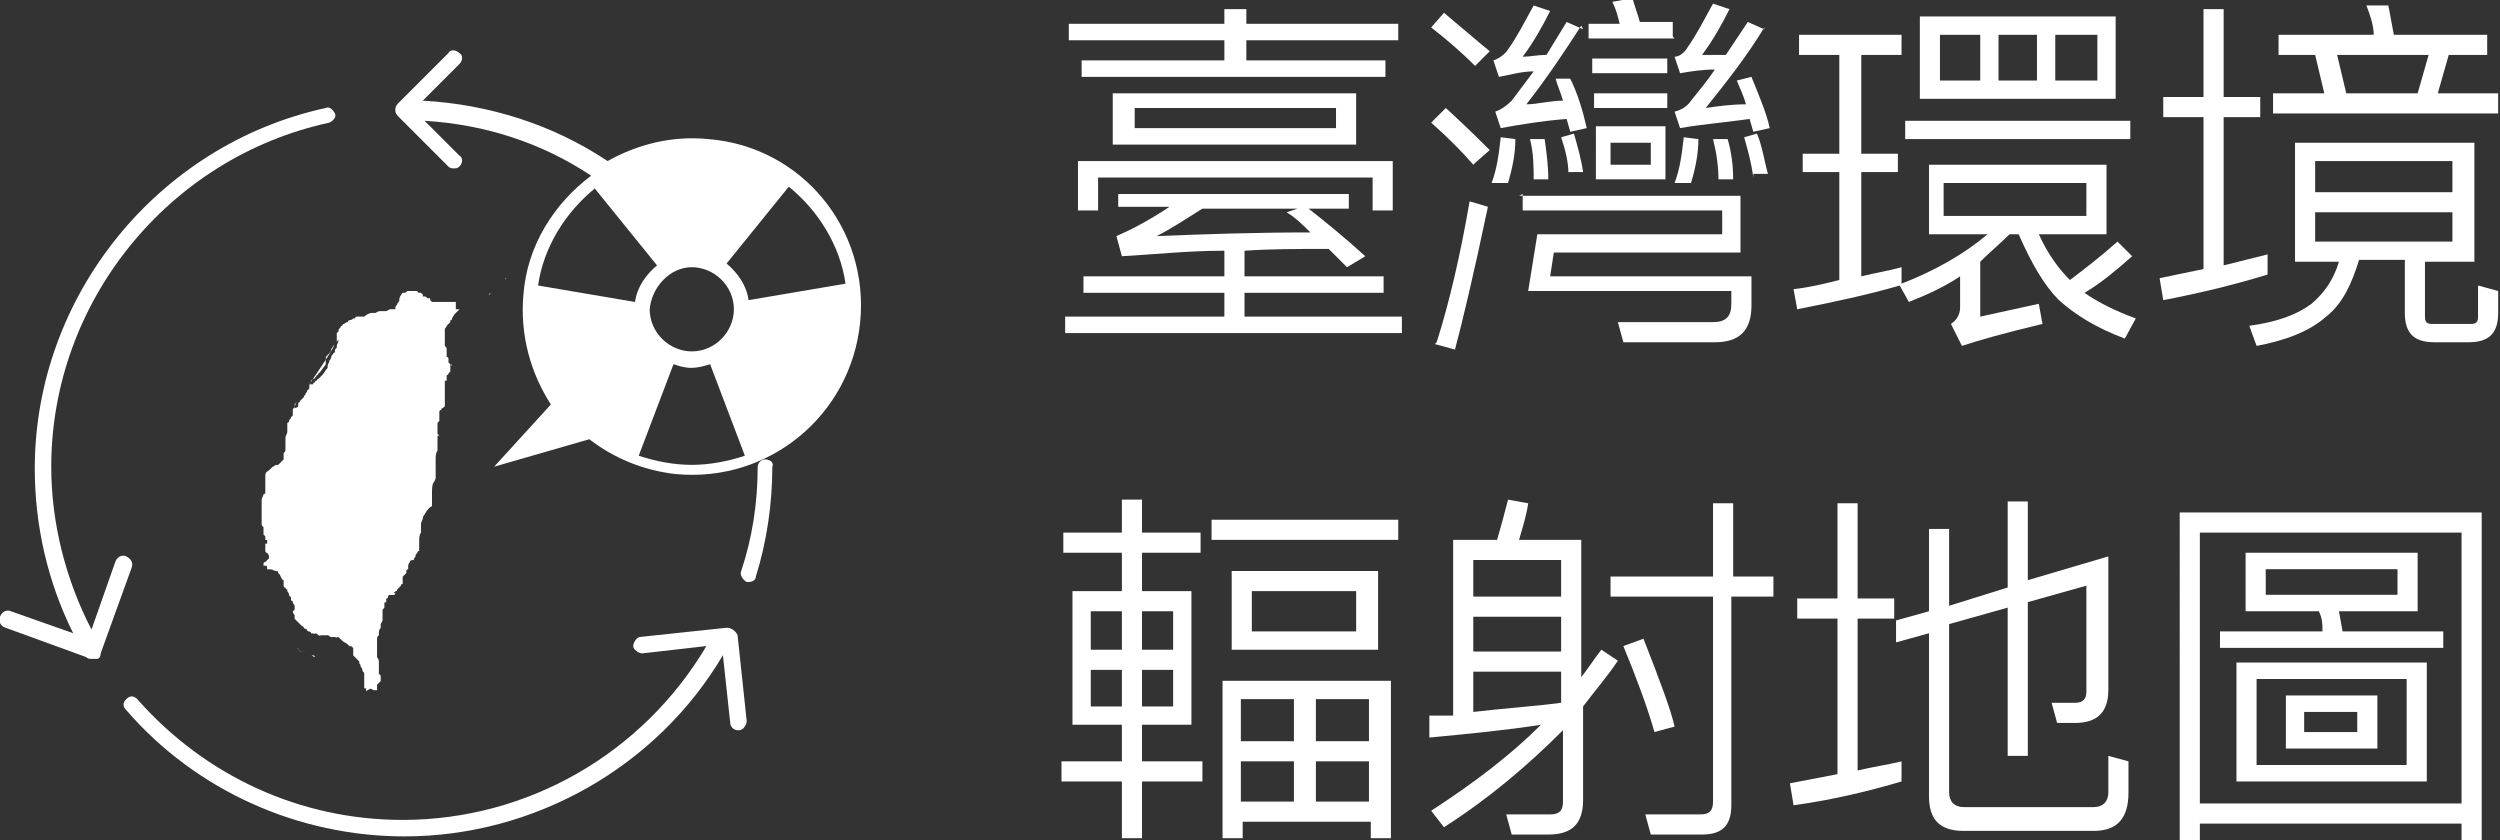 <?xml version="1.0" encoding="utf-8"?>
<!-- Generator: Adobe Illustrator 28.5.0, SVG Export Plug-In . SVG Version: 9.03 Build 54727)  -->
<svg version="1.1" baseProfile="tiny" id="_圖層_2"
	 xmlns="http://www.w3.org/2000/svg" xmlns:xlink="http://www.w3.org/1999/xlink" x="0px" y="0px" viewBox="0 0 136.6 45.9"
	 overflow="visible" xml:space="preserve">
<rect x="0" y="0" width="136.6" height="45.9" fill="#333333" stroke="none"/>
<g>
	<path fill="#FFFFFF" d="M61.1,10.6h12.6v0.8h-2.2c0.9,0.7,2,1.6,3.1,2.6l-1,0.6l-1-1c-1.6,0-3.2,0-4.6,0.1v1.4h7.6V16H68v1.3h8.6
		v0.9H58.2v-0.9h8.7V16h-7.7v-0.9h7.7v-1.4c-2,0-3.8,0.2-5.6,0.3L61,12.9c0.7-0.3,1.7-0.8,2.9-1.6h-2.8v-0.8V10.6z M58.4,1.3h8.5
		V0.5h1.2v0.8h8.3v0.9h-8.3v1.1h7.6v0.9H59.1V3.3h7.8V2.2h-8.5C58.4,2.2,58.4,1.3,58.4,1.3z M58.8,8.8h17.3v2.7H75V9.7H60v1.8h-1.1
		V8.8H58.8z M74.1,5.1v2.8H60.8V5.1C60.8,5.1,74.1,5.1,74.1,5.1z M73,5.9H62V7h11V5.9z M70.9,11.4h-5.2c-0.8,0.5-1.7,1.1-2.5,1.5
		c2.5-0.1,5.3-0.2,8.4-0.2c-0.4-0.4-0.8-0.8-1.3-1.1L70.9,11.4L70.9,11.4z"/>
	<path fill="#FFFFFF" d="M80.5,9c-0.6-0.7-1.4-1.5-2.3-2.3L79,5.9c1.2,1.1,2,1.9,2.4,2.3l-0.8,0.7L80.5,9z M80.6,3.6
		c-0.7-0.7-1.5-1.4-2.4-2.1l0.7-0.8c1.2,1,2,1.7,2.5,2.1C81.4,2.8,80.6,3.6,80.6,3.6z M78.5,18.7c0.7-2.2,1.3-4.8,1.8-7.7l1,0.3
		c-0.8,3.8-1.4,6.3-1.8,7.8l-1.1-0.3L78.5,18.7z M82.8,7.6c0,0.9-0.2,1.7-0.4,2.4h-0.9c0.3-0.8,0.4-1.6,0.5-2.5L82.8,7.6L82.8,7.6z
		 M86.4,1.4c-0.9,1.4-1.9,2.9-3,4.3c0.6,0,1.3-0.2,2-0.2c-0.1-0.4-0.3-0.8-0.4-1.2h0.8c0.4,0.8,0.7,1.8,0.9,2.7l-0.9,0.2l-0.2-0.7
		C84.3,6.6,83.1,6.8,82,7l-0.3-0.9C82,6,82.3,5.8,82.6,5.5l1.2-1.6c-0.7,0-1.3,0.2-1.9,0.3l-0.3-0.9c0.3-0.1,0.6-0.3,0.8-0.6
		c0.5-0.7,0.9-1.5,1.4-2.4l0.9,0.3c-0.4,0.8-0.9,1.7-1.5,2.5C83.6,3.1,84,3,84.5,3l1.1-1.8l0.9,0.4L86.4,1.4z M83,10.7h12.1v3.1
		H84.9l-0.2,1.3h11v1.6c0,1.4-0.7,2-2,2h-5l-0.3-1.1h5.2c0.7,0,1-0.3,1-1v-0.7H83.5l0.5-3.1h10.1v-1.3H83.2v-0.9L83,10.7z M83.8,9.9
		c0-0.8,0-1.5-0.2-2.3h0.8c0.1,0.7,0.2,1.5,0.2,2.2h-0.8V9.9z M85.7,9.5c0-0.7-0.2-1.4-0.4-2L86,7.3c0.2,0.7,0.4,1.4,0.5,2.1h-0.8
		L85.7,9.5z M91.5,2.1h-4.7V1.3h1.7c-0.1-0.4-0.2-0.8-0.4-1.2l1.1-0.2c0.1,0.4,0.3,0.9,0.4,1.3h1.8V2L91.5,2.1z M87,3.2h4.1V4H87
		V3.2z M87.1,5.1h4v0.8h-4V5.1z M91,6.9v2.9h-3.8V6.9H91z M90.2,7.8H88V9h2.2V7.8z M96.4,1.5c-0.9,1.5-2,2.9-3.2,4.4
		c0.7-0.1,1.4-0.2,2.2-0.2c-0.1-0.4-0.3-0.8-0.5-1.3l0.8-0.2c0.4,1,0.8,1.9,1,2.8l-0.9,0.2l-0.2-0.7c-1.4,0.2-2.7,0.3-3.8,0.5
		l-0.3-0.9c0.4-0.1,0.7-0.3,0.9-0.6c0.4-0.5,0.9-1.1,1.3-1.7c-0.7,0-1.3,0.1-1.9,0.2l-0.3-0.9c0.3,0,0.6-0.3,0.7-0.5
		c0.5-0.7,0.9-1.5,1.4-2.4l0.9,0.3C94.1,1.3,93.6,2.2,93,3c0.4,0,0.8,0,1.3,0c0.4-0.6,0.8-1.2,1.2-1.8l0.9,0.4V1.5z M92.8,7.6
		c0,0.9-0.2,1.7-0.4,2.4h-0.9c0.3-0.8,0.4-1.6,0.5-2.5L92.8,7.6L92.8,7.6z M93.9,9.9c0-0.8-0.1-1.5-0.3-2.3h0.8
		c0.2,0.7,0.3,1.4,0.3,2.2h-0.8V9.9z M95.8,9.7c-0.1-0.8-0.3-1.5-0.5-2.2L96,7.3c0.3,0.7,0.4,1.5,0.6,2.2h-0.8L95.8,9.7z"/>
	<path fill="#FFFFFF" d="M115.1,9v3.8h-3.7c0.5,1.1,1.1,1.9,1.7,2.5c0.8-0.6,1.7-1.3,2.6-2.1l0.8,0.8c-0.8,0.7-1.6,1.4-2.6,2
		c0.7,0.5,1.7,1,2.8,1.4l-0.6,1.1c-1.6-0.6-2.7-1.3-3.6-2.1c-0.8-0.8-1.5-2-2.2-3.6h-0.5c-0.5,0.5-1.1,1-1.6,1.5v3l3.2-0.7l0.2,1.1
		c-2.1,0.5-3.5,0.9-4.4,1.2l-0.6-1.2c0.3-0.2,0.5-0.5,0.5-0.9v-1.7c-0.9,0.6-1.8,1-2.8,1.4l-0.5-0.9c-1.7,0.5-3.6,0.9-5.6,1.3
		L98,15.8c0.9-0.1,1.7-0.3,2.5-0.5V9.4h-2v-1h2V3h-2.2V1.9h5.6V3h-2.2v5.4h2v1h-2v5.7c0.8-0.2,1.5-0.3,2.2-0.5v0.9
		c1.8-0.7,3.4-1.6,4.7-2.7h-3.2V9h9.9L115.1,9z M104.1,6.6h12.3v1h-12.3V6.6z M115.6,0.9v4.5h-10.7V0.9H115.6z M108.2,4.4V1.9H106
		v2.5H108.2z M114,10h-7.8v1.8h7.8V10z M111.3,4.4V1.9h-2.1v2.5H111.3z M112.3,1.9v2.5h2.3V1.9H112.3z"/>
	<path fill="#FFFFFF" d="M120.4,14.8V6.4h-2.2V5.3h2.2V0.5h1.1v4.8h2v1.1h-2v8.1c0.8-0.2,1.6-0.4,2.4-0.6V15c-1.6,0.5-3.6,1-5.7,1.4
		l-0.2-1.2l2.4-0.5L120.4,14.8z M135.2,7.8v6.5h-2.7v3c0,0.3,0.1,0.4,0.4,0.4h2.1c0.3,0,0.4-0.1,0.4-0.4v-1.7l1.1,0.3v1.2
		c0,1.1-0.5,1.6-1.6,1.6H133c-1.1,0-1.6-0.5-1.6-1.6v-2.9h-2.5c-0.4,1.3-0.9,2.4-1.8,3.1c-0.9,0.8-2.2,1.3-3.8,1.6l-0.4-1.1
		c1.5-0.2,2.6-0.6,3.4-1.2c0.7-0.6,1.2-1.3,1.5-2.3h-2.4V7.8H135.2L135.2,7.8z M136.5,6.2h-12.3V5.1h2.8L126.5,3h-2V1.9h5.2
		c0-0.5-0.2-1.1-0.4-1.6h1.2c0.1,0.5,0.2,1.1,0.3,1.6h5.1V3h-2.1l-0.6,2.1h3.3V6.2z M126.5,10.5h7.5V8.8h-7.5V10.5z M134,11.6h-7.5
		v1.6h7.5V11.6z M132.7,3h-5l0.5,2.1h3.9L132.7,3z"/>
	<path fill="#FFFFFF" d="M58.6,32.3h2.7v-2.1h-3.2v-1.1h3.2v-1.8h1.1v1.8h3.2v1.1h-3.2v2.1h2.7v7.3h-2.7v2h3.3v1.1h-3.3v3.1h-1.1
		v-3.1H58v-1.1h3.3v-2h-2.7V32.3z M61.3,35.5v-2.1h-1.7v2.1H61.3z M61.3,38.6v-2h-1.7v2H61.3z M62.4,33.4v2.1h1.7v-2.1
		C64.1,33.4,62.4,33.4,62.4,33.4z M62.4,36.6v2h1.7v-2C64.1,36.6,62.4,36.6,62.4,36.6z M66.2,28.4h10.2v1.1H66.2V28.4z M66.7,37.2
		H76v8.6h-1.1v-0.9h-7v0.9h-1.1v-8.6L66.7,37.2z M75.3,31.2v4.3h-8v-4.3H75.3z M70.7,40.5v-2.3h-2.9v2.3H70.7z M70.7,43.8v-2.2h-2.9
		v2.2H70.7z M74.1,32.3h-5.7v2.2h5.7V32.3z M71.9,38.2v2.3h2.9v-2.3H71.9z M71.9,41.6v2.2h2.9v-2.2H71.9z"/>
	<path fill="#FFFFFF" d="M79.4,29.5h2.4c0.2-0.7,0.4-1.4,0.6-2.2l1.1,0.2c-0.1,0.7-0.3,1.3-0.5,2h3.4V37c0.4-0.5,0.7-1,1.1-1.5
		l0.9,0.6c-0.6,0.9-1.3,1.7-1.9,2.5v5.1c0,1.3-0.6,1.9-1.9,1.9h-2l-0.3-1.1h2.4c0.5,0,0.7-0.2,0.7-0.7v-3.9c-1.9,1.9-4,3.7-6.5,5.3
		l-0.7-0.9c2.3-1.5,4.3-3,6-4.7c-1.9,0.3-4,0.5-6.1,0.7v-1.2c0.4,0,0.9,0,1.3,0V29.5L79.4,29.5z M85.3,30.6h-4.8v2h4.8
		C85.3,32.6,85.3,30.6,85.3,30.6z M80.5,35.6h4.8v-1.9h-4.8V35.6z M85.3,36.7h-4.8v2.2c1.7-0.2,3.3-0.3,4.8-0.5V36.7z M94.6,32.6V44
		c0,1.1-0.5,1.6-1.6,1.6h-2.8l-0.3-1.1h3c0.5,0,0.7-0.2,0.7-0.7V32.6H88v-1.1h5.6v-4h1.1v4h2.2v1.1H94.6L94.6,32.6z M90.4,40
		c-0.4-1.4-1-3-1.7-4.7l1.1-0.4c0.9,2.3,1.5,3.9,1.7,4.8C91.5,39.7,90.4,40,90.4,40z"/>
	<path fill="#FFFFFF" d="M100.4,42.3v-8.5h-2.2v-1.1h2.2v-5.2h1.1v5.2h2v1.1h-2v8.3c0.8-0.2,1.6-0.3,2.4-0.5v1.1
		c-1.7,0.5-3.7,1-5.9,1.3l-0.2-1.2L100.4,42.3L100.4,42.3z M115.2,41.3l1.1,0.3v1.7c0,1.4-0.6,2.1-1.9,2.1h-7.1
		c-1.3,0-1.9-0.6-1.9-1.9v-8.9l-1.8,0.5v-1.2l1.8-0.5v-4.5h1.1v4.2l3.2-1v-4.7h1.1v4.3l4.4-1.3v7.3c0,1.2-0.6,1.8-1.8,1.8h-1
		l-0.3-1.1h1.3c0.4,0,0.6-0.2,0.6-0.6V32l-3.2,0.9v8.4h-1.1v-8.1l-3.2,0.9v9.2c0,0.5,0.3,0.8,0.8,0.8h7.1c0.5,0,0.8-0.3,0.8-0.8
		V41.3L115.2,41.3z"/>
	<path fill="#FFFFFF" d="M135.6,28v17.9h-1.1V45h-14.3v0.9h-1.1V28L135.6,28L135.6,28z M120.2,29.1v14.8h14.3V29.1
		C134.5,29.1,120.2,29.1,120.2,29.1z M132.1,30.2v3.2h-4.3l0.2,1.1h5.5v0.9h-12.2v-0.9h5.6c0-0.4,0-0.7-0.2-1.1h-4v-3.2H132.1z
		 M132.6,36.2v6.5h-10.4v-6.5H132.6z M131.5,37.1h-8.2v4.7h8.2V37.1z M131,31.1h-7.2v1.4h7.2V31.1z M129.9,38v2.9h-5V38H129.9z
		 M128.8,38.9h-2.9V40h2.9V38.9z"/>
</g>
<g>
	<path fill="#FFFFFF" d="M13.9,27.8C13.9,27.8,13.9,27.8,13.9,27.8C13.9,27.8,13.9,27.8,13.9,27.8C13.9,27.8,13.9,27.8,13.9,27.8z"
		/>
	<path fill="#FFFFFF" d="M13.9,27.9C13.9,27.9,13.9,27.9,13.9,27.9C13.9,27.8,13.9,27.9,13.9,27.9C13.9,27.9,13.9,27.9,13.9,27.9z"
		/>
	<path fill="#FFFFFF" d="M13.9,27.8C13.9,27.8,13.9,27.7,13.9,27.8C13.9,27.8,13.9,27.8,13.9,27.8C13.9,27.8,13.9,27.8,13.9,27.8
		C13.9,27.8,13.9,27.8,13.9,27.8z"/>
	<path fill="#FFFFFF" d="M13.9,27.5C13.9,27.5,13.9,27.5,13.9,27.5L13.9,27.5L13.9,27.5z"/>
	<path fill="#FFFFFF" d="M13.9,27.5L13.9,27.5C13.9,27.5,13.9,27.5,13.9,27.5C13.9,27.5,13.9,27.5,13.9,27.5z"/>
	<polygon fill="#FFFFFF" points="14.1,26.7 14.1,26.7 14.1,26.7 	"/>
	<polygon fill="#FFFFFF" points="13.9,27.7 13.9,27.7 13.9,27.7 	"/>
	<path fill="#FFFFFF" d="M13.9,27.4L13.9,27.4C13.9,27.4,13.9,27.3,13.9,27.4C13.9,27.3,13.9,27.3,13.9,27.4z"/>
	<path fill="#FFFFFF" d="M14.1,29.6C14.1,29.6,14.1,29.6,14.1,29.6C14.1,29.6,14,29.6,14.1,29.6C14,29.6,14,29.6,14.1,29.6
		C14.1,29.6,14.1,29.6,14.1,29.6z"/>
	<path fill="#FFFFFF" d="M14.1,29.2C14.1,29.2,14.1,29.2,14.1,29.2L14.1,29.2L14.1,29.2z"/>
	<path fill="#FFFFFF" d="M14.1,29.2L14.1,29.2C14.1,29.2,14.1,29.2,14.1,29.2C14.1,29.2,14.1,29.2,14.1,29.2z"/>
	<polygon fill="#FFFFFF" points="13.9,28.1 13.9,28.2 13.9,28.2 	"/>
	<polygon fill="#FFFFFF" points="14,29.4 14,29.4 14,29.4 	"/>
	<polygon fill="#FFFFFF" points="14.1,29 14.1,29 14.1,29 	"/>
	<path fill="#FFFFFF" d="M14.1,28.9c0,0,0,0.1,0,0.1C14.1,29,14.1,29,14.1,28.9z"/>
	<polygon fill="#FFFFFF" points="19.8,16.5 19.8,16.6 19.8,16.6 	"/>
	<path fill="#FFFFFF" d="M19.8,16.6C19.8,16.6,19.8,16.6,19.8,16.6C19.8,16.6,19.8,16.6,19.8,16.6C19.8,16.6,19.8,16.6,19.8,16.6z"
		/>
	<path fill="#FFFFFF" d="M19.8,16.5C19.9,16.5,19.9,16.5,19.8,16.5C19.8,16.5,19.8,16.5,19.8,16.5C19.8,16.5,19.8,16.5,19.8,16.5
		C19.8,16.5,19.8,16.5,19.8,16.5z"/>
	<path fill="#FFFFFF" d="M20,16.3C20,16.3,20,16.3,20,16.3L20,16.3L20,16.3z"/>
	<path fill="#FFFFFF" d="M20,16.3L20,16.3C20,16.3,20,16.3,20,16.3C20,16.3,20,16.3,20,16.3z"/>
	<polygon fill="#FFFFFF" points="19.9,16.4 19.9,16.4 19.9,16.4 	"/>
	<path fill="#FFFFFF" d="M20,16.2L20,16.2C20,16.2,20,16.1,20,16.2C20,16.1,20,16.2,20,16.2z"/>
	<path fill="#FFFFFF" d="M20.3,15.8C20.3,15.8,20.3,15.8,20.3,15.8L20.3,15.8L20.3,15.8z"/>
	<path fill="#FFFFFF" d="M20.3,15.8L20.3,15.8C20.3,15.8,20.3,15.8,20.3,15.8C20.3,15.8,20.3,15.8,20.3,15.8z"/>
	<path fill="#FFFFFF" d="M20.1,16L20.1,16C20.1,16,20.1,15.9,20.1,16C20.1,15.9,20.1,15.9,20.1,16C20.1,15.9,20.1,16,20.1,16z"/>
	<polygon fill="#FFFFFF" points="20.9,15.4 20.9,15.4 20.9,15.4 	"/>
	<polygon fill="#FFFFFF" points="20.1,15.9 20.1,15.9 20.1,15.9 	"/>
	<polygon fill="#FFFFFF" points="20.1,16 20.1,16 20.1,16 20.1,16 20.1,16 20.1,16 20.1,16 20.1,16 20.1,16 	"/>
	<path fill="#FFFFFF" d="M20.3,15.7L20.3,15.7C20.4,15.7,20.4,15.7,20.3,15.7C20.4,15.7,20.4,15.7,20.3,15.7z"/>
	<path fill="#FFFFFF" d="M17.6,20.2C17.6,20.2,17.6,20.2,17.6,20.2C17.6,20.2,17.6,20.2,17.6,20.2C17.6,20.2,17.6,20.2,17.6,20.2z"
		/>
	<path fill="#FFFFFF" d="M17.6,20.1C17.6,20.1,17.6,20.1,17.6,20.1C17.6,20.1,17.6,20.1,17.6,20.1C17.6,20.2,17.6,20.2,17.6,20.1
		C17.6,20.1,17.6,20.1,17.6,20.1z"/>
	<path fill="#FFFFFF" d="M17.5,20.3C17.5,20.2,17.5,20.2,17.5,20.3C17.6,20.2,17.5,20.2,17.5,20.3C17.5,20.2,17.5,20.2,17.5,20.3z"
		/>
	<path fill="#FFFFFF" d="M17.8,19.8L17.8,19.8L17.8,19.8C17.8,19.8,17.8,19.8,17.8,19.8z"/>
	<path fill="#FFFFFF" d="M17.8,19.8L17.8,19.8C17.8,19.8,17.8,19.8,17.8,19.8C17.8,19.8,17.8,19.8,17.8,19.8z"/>
	<path fill="#FFFFFF" d="M17.7,20C17.7,20,17.7,20,17.7,20C17.7,20,17.6,20.1,17.7,20L17.7,20z"/>
	<path fill="#FFFFFF" d="M17.7,20C17.7,20,17.7,19.9,17.7,20C17.7,19.9,17.7,20,17.7,20C17.7,20,17.7,20,17.7,20
		C17.7,19.9,17.7,19.9,17.7,20c0.1-0.1,0.1-0.1,0.1-0.1C17.8,19.9,17.7,19.9,17.7,20z"/>
	<path fill="#FFFFFF" d="M17.7,20C17.7,20,17.7,20,17.7,20C17.7,20,17.7,20,17.7,20L17.7,20z"/>
	<polygon fill="#FFFFFF" points="17.7,20 17.7,20 17.7,20 	"/>
	<polygon fill="#FFFFFF" points="17.8,19.9 17.8,19.9 17.8,19.9 	"/>
	<path fill="#FFFFFF" d="M18.2,18.9C18.2,18.9,18.2,18.9,18.2,18.9L18.2,18.9L18.2,18.9z"/>
	<polygon fill="#FFFFFF" points="17.7,20 17.7,20 17.7,20 	"/>
	<path fill="#FFFFFF" d="M17.8,19.7L17.8,19.7c0,0,0-0.1,0-0.1C17.8,19.6,17.8,19.6,17.8,19.7z"/>
	<path fill="#FFFFFF" d="M15.1,25C15.1,25,15.1,25,15.1,25L15.1,25L15.1,25z"/>
	<path fill="#FFFFFF" d="M15.1,25C15.1,25,15.1,25,15.1,25C15.1,25,15.1,25,15.1,25C15.1,25,15.1,25,15.1,25z"/>
	<polygon fill="#FFFFFF" points="15.3,24.5 15.3,24.5 15.3,24.5 	"/>
	<polygon fill="#FFFFFF" points="15.1,25 15.1,25 15.1,25 	"/>
	<polygon fill="#FFFFFF" points="15.3,24.5 15.3,24.5 15.3,24.5 	"/>
	<path fill="#FFFFFF" d="M15.1,24.9L15.1,24.9C15.1,24.9,15.2,24.9,15.1,24.9C15.2,24.9,15.2,24.9,15.1,24.9z"/>
	<polygon fill="#FFFFFF" points="15.8,23.2 15.8,23.1 15.8,23.2 	"/>
	<path fill="#FFFFFF" d="M16.1,22.6L16.1,22.6C16.1,22.6,16.1,22.6,16.1,22.6C16.1,22.6,16.1,22.6,16.1,22.6z"/>
	<path fill="#FFFFFF" d="M16.4,22C16.4,22,16.4,22,16.4,22L16.4,22L16.4,22z"/>
	<path fill="#FFFFFF" d="M16.4,22L16.4,22C16.4,22,16.4,22,16.4,22C16.4,22,16.4,22,16.4,22z"/>
	<polygon fill="#FFFFFF" points="17.5,20.3 17.5,20.3 17.5,20.3 17.5,20.3 	"/>
	<polygon fill="#FFFFFF" points="17.5,20.3 17.5,20.3 17.5,20.3 	"/>
	<polygon fill="#FFFFFF" points="17.5,20.3 17.5,20.3 17.5,20.3 	"/>
	<path fill="#FFFFFF" d="M17,21C17,21,17,21,17,21L17,21L17,21z"/>
	<polygon fill="#FFFFFF" points="16.3,22.3 16.3,22.3 16.3,22.3 	"/>
	<path fill="#FFFFFF" d="M16.5,21.9L16.5,21.9C16.5,21.9,16.6,21.8,16.5,21.9C16.6,21.8,16.5,21.8,16.5,21.9z"/>
	<path fill="#FFFFFF" d="M21,37.3C21,37.3,21,37.3,21,37.3C21,37.3,21,37.3,21,37.3C21,37.3,21,37.3,21,37.3L21,37.3
		C21,37.3,21,37.3,21,37.3z"/>
	<path fill="#FFFFFF" d="M17.8,36.1C17.8,36.1,17.8,36.1,17.8,36.1C17.8,36.1,17.8,36.1,17.8,36.1L17.8,36.1z"/>
	<polygon fill="#FFFFFF" points="20.8,39.2 20.8,39.2 20.8,39.2 	"/>
	<path fill="#FFFFFF" d="M18.8,36.7L18.8,36.7L18.8,36.7L18.8,36.7L18.8,36.7L18.8,36.7C18.8,36.7,18.8,36.7,18.8,36.7
		C18.8,36.7,18.8,36.7,18.8,36.7L18.8,36.7L18.8,36.7L18.8,36.7L18.8,36.7C18.8,36.7,18.8,36.7,18.8,36.7L18.8,36.7z"/>
	<polygon fill="#FFFFFF" points="21.1,38.5 21.1,38.5 21.1,38.5 	"/>
	<polygon fill="#FFFFFF" points="21,37.3 21,37.3 21,37.3 21,37.3 	"/>
	<polygon fill="#FFFFFF" points="21,37.3 21,37.3 21,37.3 	"/>
	<polygon fill="#FFFFFF" points="19.1,36.9 19.1,36.9 19.1,36.9 19.1,36.9 19.1,36.9 	"/>
	<path fill="#FFFFFF" d="M21.1,38.2C21.1,38.2,21.1,38.2,21.1,38.2L21.1,38.2L21.1,38.2z"/>
	<path fill="#FFFFFF" d="M19.3,37.4L19.3,37.4C19.2,37.4,19.2,37.4,19.3,37.4z"/>
	<polygon fill="#FFFFFF" points="18,36.2 18,36.2 18,36.2 	"/>
	<polygon fill="#FFFFFF" points="21,37.2 21,37.2 21,37.2 	"/>
	<path fill="#FFFFFF" d="M21.1,37.6c0,0,0-0.1,0-0.1l0,0C21.1,37.5,21.1,37.6,21.1,37.6z"/>
	<polygon fill="#FFFFFF" points="20,39.7 20,39.7 20,39.7 20,39.7 20,39.7 20,39.7 	"/>
	<polygon fill="#FFFFFF" points="26.3,21.1 26.3,21.1 26.3,21.1 	"/>
	<path fill="#FFFFFF" d="M26.6,20.4L26.6,20.4C26.6,20.3,26.6,20.3,26.6,20.4L26.6,20.4z"/>
	<polygon fill="#FFFFFF" points="26.4,20.6 26.4,20.6 26.4,20.6 	"/>
	<path fill="#FFFFFF" d="M24.4,28.3C24.4,28.3,24.4,28.3,24.4,28.3C24.4,28.4,24.4,28.4,24.4,28.3L24.4,28.3z"/>
	<polygon fill="#FFFFFF" points="25.7,21.8 25.7,21.8 25.7,21.8 	"/>
	<polygon fill="#FFFFFF" points="25.7,22.2 25.7,22.2 25.7,22.2 	"/>
	<polygon fill="#FFFFFF" points="25.7,21.8 25.7,21.8 25.7,21.8 	"/>
	<polygon fill="#FFFFFF" points="25.7,23.2 25.7,23.2 25.7,23.2 	"/>
	<path fill="#FFFFFF" d="M26.4,20.8C26.4,20.8,26.4,20.8,26.4,20.8C26.4,20.8,26.4,20.8,26.4,20.8C26.4,20.8,26.4,20.8,26.4,20.8z"
		/>
	<path fill="#FFFFFF" d="M26.4,20.8C26.4,20.8,26.4,20.7,26.4,20.8L26.4,20.8C26.4,20.7,26.4,20.8,26.4,20.8
		C26.4,20.8,26.4,20.8,26.4,20.8z"/>
	<path fill="#FFFFFF" d="M26.4,20.8C26.4,20.8,26.4,20.8,26.4,20.8C26.4,20.8,26.4,20.8,26.4,20.8C26.4,20.8,26.4,20.8,26.4,20.8z"
		/>
	<path fill="#FFFFFF" d="M26.4,21c0,0,0-0.1,0-0.1c0,0,0,0,0,0C26.4,20.9,26.4,20.9,26.4,21C26.4,20.9,26.4,20.9,26.4,21z"/>
	<path fill="#FFFFFF" d="M26.3,21.1C26.3,21.1,26.3,21.1,26.3,21.1C26.3,21.1,26.3,21.1,26.3,21.1C26.3,21.1,26.3,21.1,26.3,21.1
		C26.3,21.1,26.3,21.1,26.3,21.1z"/>
	<polygon fill="#FFFFFF" points="26.3,21.1 26.3,21.1 26.3,21.1 	"/>
	<path fill="#FFFFFF" d="M26.3,21.1C26.3,21.1,26.3,21.1,26.3,21.1C26.3,21.1,26.3,21.1,26.3,21.1C26.3,21.1,26.3,21.1,26.3,21.1z"
		/>
	<polygon fill="#FFFFFF" points="26.3,21.1 26.3,21.1 26.3,21.1 26.3,21.1 	"/>
	<path fill="#FFFFFF" d="M25.8,21.5C25.8,21.5,25.8,21.5,25.8,21.5L25.8,21.5L25.8,21.5z"/>
	<polygon fill="#FFFFFF" points="24.7,27.8 24.7,27.8 24.7,27.9 	"/>
	<polygon fill="#FFFFFF" points="26.4,20.8 26.4,20.8 26.4,20.8 	"/>
	<path fill="#FFFFFF" d="M25.7,23.3C25.7,23.3,25.7,23.2,25.7,23.3C25.7,23.2,25.7,23.3,25.7,23.3C25.7,23.3,25.7,23.3,25.7,23.3
		C25.7,23.3,25.7,23.3,25.7,23.3L25.7,23.3z"/>
	<path fill="#FFFFFF" d="M27,16C27,16,27,16,27,16C27,15.9,27,15.9,27,16C27,15.9,27,15.9,27,16C27,16,27,16,27,16z"/>
	<polygon fill="#FFFFFF" points="27.1,18.3 27.1,18.3 27.1,18.3 	"/>
	<polygon fill="#FFFFFF" points="27.3,14.8 27.3,14.8 27.3,14.8 	"/>
	<polygon fill="#FFFFFF" points="26.7,17.5 26.7,17.5 26.7,17.5 	"/>
	<polygon fill="#FFFFFF" points="19.8,38.2 19.8,38.2 19.8,38.2 	"/>
	<path fill="#FFFFFF" d="M21,37.5C21,37.5,21,37.5,21,37.5C21,37.5,21,37.5,21,37.5z"/>
	<polygon fill="#FFFFFF" points="21.2,38.8 21.2,38.8 21.2,38.8 	"/>
	<path fill="#FFFFFF" d="M21.1,38.8C21.1,38.8,21.2,38.8,21.1,38.8C21.1,38.8,21.1,38.7,21.1,38.8C21.1,38.8,21.1,38.8,21.1,38.8
		C21.1,38.8,21.1,38.8,21.1,38.8z"/>
	<polygon fill="#FFFFFF" points="16.2,35.4 16.2,35.4 16.2,35.4 	"/>
	<path fill="#FFFFFF" d="M16.8,35.8C16.8,35.8,16.8,35.7,16.8,35.8C16.8,35.7,16.8,35.7,16.8,35.8C16.8,35.7,16.8,35.8,16.8,35.8z"
		/>
	<path fill="#FFFFFF" d="M14.7,32.4C14.7,32.4,14.7,32.4,14.7,32.4C14.7,32.4,14.7,32.4,14.7,32.4C14.7,32.4,14.7,32.4,14.7,32.4z"
		/>
	<polygon fill="#FFFFFF" points="14.8,32.7 14.8,32.7 14.8,32.7 	"/>
	<polygon fill="#FFFFFF" points="14.8,32.6 14.8,32.6 14.8,32.6 	"/>
	<path fill="#FFFFFF" d="M13.6,31.4C13.6,31.4,13.6,31.3,13.6,31.4C13.6,31.3,13.6,31.3,13.6,31.4C13.6,31.3,13.6,31.3,13.6,31.4z"
		/>
	<path fill="#FFFFFF" d="M14.7,32.5C14.7,32.5,14.7,32.5,14.7,32.5C14.7,32.5,14.8,32.6,14.7,32.5C14.7,32.6,14.7,32.5,14.7,32.5
		L14.7,32.5c0,0,0-0.1-0.1-0.1c0,0,0,0,0,0C14.7,32.4,14.7,32.5,14.7,32.5z"/>
	<path fill="#FFFFFF" d="M14.8,32.6C14.8,32.6,14.8,32.6,14.8,32.6C14.8,32.6,14.8,32.6,14.8,32.6L14.8,32.6z"/>
	<path fill="#FFFFFF" d="M14.8,32.7C14.8,32.7,14.8,32.7,14.8,32.7C14.8,32.7,14.8,32.7,14.8,32.7C14.8,32.7,14.8,32.7,14.8,32.7
		C14.8,32.7,14.8,32.7,14.8,32.7z"/>
	<polygon fill="#FFFFFF" points="21,37.3 21,37.3 21,37.3 	"/>
	<path fill="#FFFFFF" d="M16.7,35.7C16.7,35.7,16.7,35.7,16.7,35.7C16.7,35.7,16.7,35.7,16.7,35.7z"/>
	<polygon fill="#FFFFFF" points="16.2,35.4 16.2,35.4 16.2,35.4 16.2,35.4 	"/>
	<path fill="#FFFFFF" d="M16.1,35.3C16.1,35.3,16.1,35.3,16.1,35.3C16.1,35.3,16.1,35.3,16.1,35.3z"/>
	<path fill="#FFFFFF" d="M24,31.1C24,31.1,24,31.1,24,31.1C24,31.1,24,31.1,24,31.1C24,31.1,24,31.1,24,31.1
		C24,31.1,24,31.1,24,31.1z"/>
	<path fill="#FFFFFF" d="M25.6,22.5C25.6,22.5,25.6,22.5,25.6,22.5C25.6,22.5,25.6,22.5,25.6,22.5C25.6,22.5,25.6,22.5,25.6,22.5
		C25.6,22.5,25.6,22.5,25.6,22.5C25.6,22.5,25.6,22.5,25.6,22.5z"/>
	<polygon fill="#FFFFFF" points="21,37.3 21,37.3 21,37.3 	"/>
	<polygon fill="#FFFFFF" points="21.1,15.2 21.1,15.2 21.1,15.2 	"/>
	<polygon fill="#FFFFFF" points="25.6,14.2 25.6,14.2 25.6,14.2 	"/>
	<rect x="26.9" y="16" fill="#FFFFFF" width="0" height="0"/>
	<path fill="#FFFFFF" d="M25.6,22.9C25.6,23,25.6,23,25.6,22.9C25.6,23,25.6,23,25.6,22.9L25.6,22.9z"/>
	<polygon fill="#FFFFFF" points="25.5,23.9 25.5,23.9 25.5,23.9 	"/>
	<path fill="#FFFFFF" d="M24,30.8C24,30.8,24,30.8,24,30.8C24,30.8,24,30.8,24,30.8L24,30.8z"/>
	<path fill="#FFFFFF" d="M25.6,23.3C25.6,23.3,25.6,23.3,25.6,23.3C25.6,23.4,25.6,23.4,25.6,23.3C25.6,23.3,25.6,23.4,25.6,23.3z"
		/>
	<polygon fill="#FFFFFF" points="16.8,35.7 16.8,35.7 16.8,35.7 16.8,35.7 	"/>
	<polygon fill="#FFFFFF" points="26.3,21.1 26.3,21.1 26.3,21.1 26.3,21.1 26.3,21.1 	"/>
	<path fill="#FFFFFF" d="M19.4,17.3C19.4,17.3,19.4,17.3,19.4,17.3C19.4,17.3,19.4,17.3,19.4,17.3L19.4,17.3z"/>
	<path fill="#FFFFFF" d="M19.9,16.5C19.9,16.5,19.9,16.4,19.9,16.5C19.9,16.5,19.9,16.5,19.9,16.5L19.9,16.5z"/>
	<polygon fill="#FFFFFF" points="19.9,16.4 19.9,16.4 19.9,16.4 	"/>
	<path fill="#FFFFFF" d="M19.6,17C19.6,17,19.6,17,19.6,17C19.6,17,19.6,17,19.6,17C19.7,16.9,19.6,17,19.6,17z"/>
	<polygon fill="#FFFFFF" points="14.7,32.3 14.7,32.3 14.7,32.3 	"/>
	<path fill="#FFFFFF" d="M26.7,17.1C26.7,17.1,26.7,17.1,26.7,17.1C26.7,17.1,26.7,17.1,26.7,17.1C26.7,17.2,26.7,17.1,26.7,17.1z"
		/>
	<path fill="#FFFFFF" d="M21.4,35C21.4,35.1,21.4,35.1,21.4,35C21.4,35.1,21.4,35.1,21.4,35z"/>
	<path fill="#FFFFFF" d="M21,37C21,37,21,37,21,37C21,37,21,37,21,37C21,37,21,37,21,37C21,37,21,37,21,37C21,37,21,37,21,37
		C21,37,21,37,21,37z"/>
	<path fill="#FFFFFF" d="M21.5,34.9c0,0,0,0.1,0,0.1C21.5,35,21.5,35,21.5,34.9z"/>
	<polygon fill="#FFFFFF" points="21.7,34.4 21.7,34.4 21.7,34.4 	"/>
	<path fill="#FFFFFF" d="M21,37.3C21,37.3,21,37.3,21,37.3C21,37.3,21,37.3,21,37.3C21,37.3,21,37.3,21,37.3z"/>
	<path fill="#FFFFFF" d="M24,30.8C24,30.8,24,30.8,24,30.8C24,30.8,24,30.8,24,30.8C24,30.8,24,30.8,24,30.8z"/>
	<path fill="#FFFFFF" d="M21,37.2C21,37.2,21,37.2,21,37.2C21,37.2,21,37.2,21,37.2C21,37.2,21,37.2,21,37.2z"/>
	<path fill="#FFFFFF" d="M21,37.2C21,37.2,21,37.2,21,37.2C21,37.2,21,37.1,21,37.2L21,37.2z"/>
	<path fill="#FFFFFF" d="M22.2,33.6L22.2,33.6C22.2,33.6,22.2,33.6,22.2,33.6C22.2,33.6,22.2,33.6,22.2,33.6z"/>
	<polygon fill="#FFFFFF" points="13.8,29.9 13.8,29.9 13.8,29.9 	"/>
	<path fill="#FFFFFF" d="M23.4,32.1C23.4,32.1,23.4,32.1,23.4,32.1C23.4,32.1,23.3,32.1,23.4,32.1C23.4,32.1,23.4,32.1,23.4,32.1z"
		/>
	<path fill="#FFFFFF" d="M23.9,31.2C23.9,31.2,23.9,31.2,23.9,31.2C23.9,31.2,23.9,31.2,23.9,31.2z"/>
	<polygon fill="#FFFFFF" points="22.2,33.6 22.2,33.6 22.2,33.6 	"/>
	<path fill="#FFFFFF" d="M23.1,32.7C23.1,32.7,23.1,32.7,23.1,32.7C23.1,32.7,23.1,32.7,23.1,32.7C23.1,32.7,23.1,32.7,23.1,32.7
		C23.1,32.7,23.1,32.7,23.1,32.7z"/>
	<path fill="#FFFFFF" d="M22.6,33.4C22.5,33.4,22.5,33.4,22.6,33.4C22.5,33.4,22.5,33.4,22.6,33.4C22.6,33.4,22.6,33.4,22.6,33.4z"
		/>
	<polygon fill="#FFFFFF" points="17.5,20.3 17.5,20.3 17.5,20.3 17.5,20.3 17.5,20.3 	"/>
	<path fill="#FFFFFF" d="M16.3,35.5C16.3,35.5,16.3,35.5,16.3,35.5C16.3,35.5,16.3,35.5,16.3,35.5z"/>
	<path fill="#FFFFFF" d="M15.6,34.7C15.7,34.8,15.7,34.8,15.6,34.7C15.7,34.8,15.7,34.8,15.6,34.7C15.6,34.7,15.6,34.7,15.6,34.7
		C15.6,34.7,15.6,34.7,15.6,34.7z"/>
	<path fill="#FFFFFF" d="M14.1,26C14.1,26,14.1,25.9,14.1,26C14.1,25.9,14.1,25.9,14.1,26C14.1,26,14.1,26,14.1,26z"/>
	<polygon fill="#FFFFFF" points="14.4,25.7 14.4,25.7 14.4,25.7 	"/>
	<polygon fill="#FFFFFF" points="17.5,20.3 17.5,20.3 17.5,20.3 	"/>
	<path fill="#FFFFFF" d="M18.2,18.9C18.2,19,18.2,19,18.2,18.9c0,0.1-0.1,0.1-0.1,0.2c0,0,0,0,0,0c0,0,0,0,0,0
		c0,0.1-0.1,0.2-0.2,0.3c-0.1,0.1-0.1,0.1-0.1,0.2l0,0c0,0,0,0,0,0c0,0.1,0,0.1,0,0.2c0,0,0,0,0,0c0,0,0,0,0,0.1c0,0,0,0,0-0.1l0,0
		l0,0.1c0,0-0.2,0.3-0.3,0.4c0,0,0,0,0,0c0,0,0,0,0,0l0,0c0,0,0,0,0,0c0,0,0,0,0,0l0,0l0,0l0,0l0,0l0,0l0,0h0l0,0c0,0,0,0,0,0l0,0
		l0,0c0,0,0,0,0,0l0,0c0,0,0,0,0,0c0,0,0,0,0,0c0,0,0,0,0,0c0,0,0,0,0,0c0,0,0,0,0,0c0,0,0,0,0,0c0,0,0,0,0,0c0,0,0,0,0,0
		c0,0,0,0,0,0c0,0,0,0,0,0c0,0,0,0,0,0c0,0,0,0,0,0c0,0,0,0,0,0c0,0,0,0,0,0c0,0,0,0,0,0c0,0,0,0,0,0c0,0,0,0,0,0c0,0,0,0,0,0
		c0,0,0,0,0,0c0,0,0,0,0,0c0,0,0,0,0,0c0,0.1,0,0-0.1,0.1l0,0c0,0,0,0.1-0.1,0.1c0,0,0,0,0,0c0,0.1-0.1,0.1-0.1,0.2c0,0,0-0.1,0-0.1
		c0,0.1,0,0.1-0.1,0.1l0,0l-0.1,0.1l0,0c0,0.1-0.1,0.2-0.1,0.3c0.1-0.1,0,0,0,0c0,0,0,0.1,0,0.1c0,0,0,0.1-0.1,0.1c0,0,0,0.1,0,0
		c0,0.1,0,0,0,0c0,0,0,0.1-0.1,0.2c0,0.1-0.1,0.1-0.1,0.2c-0.1,0.1-0.1,0.1-0.2,0.2c0,0,0,0,0,0c0,0,0,0,0,0c0,0,0,0.1-0.1,0.1
		c0,0,0,0,0,0c0,0,0,0,0,0.1c0,0,0,0,0-0.1c0,0,0,0,0,0c0,0,0,0,0,0c0,0,0,0,0,0.1c0,0,0,0,0,0c0,0.1,0,0.1-0.1,0.2c0,0,0,0,0-0.1
		c0,0,0,0.1-0.1,0.1c0-0.1,0-0.1,0-0.1l0,0c0,0,0.1-0.2,0.1-0.3l0,0c0,0.1-0.1,0.2-0.1,0.2c0,0,0,0,0,0c0,0,0,0,0,0c0,0,0,0,0,0
		c0,0,0,0.1,0,0.1c0,0,0,0,0,0c0,0,0,0,0,0c0,0.1-0.1,0.1-0.1,0.2c0,0,0,0,0,0c0,0,0,0,0,0c0,0,0,0,0,0.1c0,0,0,0,0,0l0,0
		c0,0,0,0,0,0l0,0c0,0,0,0,0,0l0,0c0,0,0,0,0,0l0,0l0,0l0,0h0c0,0,0,0,0,0l0,0l0,0l0,0l0,0c0,0,0,0,0,0c0,0,0,0,0,0l0,0c0,0,0,0,0,0
		l0,0l0,0c0,0,0,0,0,0l0,0l0,0l0,0c0,0,0,0,0,0l0,0c0,0,0,0,0,0.1l0,0c0,0,0,0,0,0c0,0,0,0,0,0l0,0c0,0,0,0,0,0.1c0,0,0,0,0,0
		c0,0-0.1,0.1-0.1,0.1c0,0,0,0,0,0l0,0c0,0,0,0,0,0c0,0,0,0,0,0c0,0,0,0,0,0c0,0.1-0.1,0.1-0.1,0.2c0,0,0,0,0,0c0,0,0,0.1-0.1,0.1
		l0,0.1c0,0,0,0,0,0c0,0,0,0,0,0c0,0,0,0,0,0c0,0,0,0,0,0c0,0,0,0,0,0c0,0,0,0,0,0l0,0c0,0,0,0,0,0.1c0,0,0,0,0,0c0,0.1,0,0.1,0,0.2
		l0,0c0,0,0,0.1,0,0.1c0,0,0,0,0,0c0,0.1-0.1,0.2-0.1,0.3c0,0,0,0,0,0c0,0,0,0.1,0,0.1c0,0,0,0,0,0c0,0,0,0,0,0.1c0,0,0,0,0,0
		c0,0,0,0,0,0c0,0,0,0,0,0.1l0,0c0,0,0,0,0,0.1c0,0,0,0,0,0c0,0,0,0.1,0,0.1c0,0,0,0,0-0.1c0,0,0,0,0,0.1l0,0l0,0c0,0,0,0,0,0l0,0
		l0,0c0,0,0,0,0,0.1c0,0,0,0,0,0c0,0,0,0,0,0c0,0,0,0,0,0c0,0,0,0,0,0c0,0,0,0,0,0c0,0,0,0,0,0c0,0,0,0,0,0c0,0,0,0,0,0c0,0,0,0,0,0
		c0,0,0,0,0,0c0,0,0,0,0,0c0,0,0,0,0,0c0,0,0,0,0,0c0,0,0,0,0,0c0,0,0,0,0,0c0,0,0,0,0,0c0,0,0,0,0,0c0,0,0,0,0,0c0,0,0,0,0,0
		c0,0,0,0,0,0.1c0,0,0,0,0,0c0,0,0,0,0,0c0,0.1-0.1,0.1-0.1,0.2c0,0.1,0,0.1,0,0.1l0,0c0,0,0,0,0,0c0,0,0,0,0,0.1c0,0,0,0,0,0l0,0
		c0,0,0,0,0,0c0,0,0,0,0,0c0,0,0,0,0,0c0,0,0,0,0,0c0,0,0,0,0,0l0,0c0,0,0,0,0,0l0,0c0,0,0,0,0,0c0,0,0,0,0,0c0,0,0,0,0,0
		c0,0,0,0,0,0.1l0,0c0,0,0,0,0,0c0,0,0,0,0,0l-0.1,0.1c0,0,0,0-0.1,0.1c0,0,0,0,0.1,0c0,0,0,0,0,0c0,0,0,0,0,0c0,0,0,0,0,0
		c0,0,0,0,0,0c0,0,0,0,0,0l0,0c0,0,0,0,0,0c0,0,0,0,0,0c0,0,0,0,0,0c0,0,0,0,0,0c0,0,0,0,0,0c0,0,0,0,0,0c0,0,0,0,0,0c0,0,0,0,0,0
		c0,0,0,0,0,0l-0.1,0c0,0,0,0,0,0c0,0,0,0,0,0c0,0,0,0,0,0c0,0,0,0,0,0l0,0c0,0,0,0,0,0c0,0,0,0,0,0c0,0,0,0,0,0l0,0c0,0,0,0,0,0
		c0,0,0,0,0,0c0,0,0,0,0,0l0,0c0,0-0.1,0.1-0.1,0.1l0,0l0,0c0,0,0,0-0.1,0c0,0,0.1,0,0,0c-0.1,0-0.1,0.1-0.2,0.1
		c0,0-0.1,0.1-0.1,0.1c0,0-0.1,0.1-0.1,0.1c0,0,0,0,0,0c0,0,0,0,0,0c0,0,0,0,0,0c0,0,0,0,0,0c0,0,0,0,0,0c0,0,0,0,0,0
		c-0.2,0.1-0.2,0.2-0.2,0.3c0,0,0,0,0,0c0,0,0,0.1,0,0.1c0,0,0,0,0,0c0,0,0,0,0,0.1c0,0,0,0,0,0c0,0,0,0,0,0c0,0.1,0,0,0,0.1l0,0
		c0,0,0,0.1,0,0.1c0,0,0,0,0,0c0,0,0,0.1,0,0.1c0,0,0,0,0,0.1l0,0l0,0.1l0,0c0,0,0,0.1,0,0.1c0,0,0,0.1,0,0.1c0-0.1,0,0,0,0
		c0,0,0,0,0,0c0,0,0,0.1-0.1,0.1c0,0,0,0,0,0c0,0,0,0,0,0c0,0.1-0.1,0.2-0.1,0.3c0,0,0,0.1,0,0.1c0,0,0,0,0,0c0,0,0,0,0,0
		c0,0,0,0,0,0c0,0,0,0,0,0l0,0l0,0c0,0,0,0,0,0c0,0,0,0.1,0,0.1c0,0,0,0,0,0c0,0,0,0,0,0.1c0,0,0,0,0,0c0,0,0,0.1,0,0.1c0,0,0,0,0,0
		c0,0,0,0.1,0,0.1c0,0,0-0.1,0-0.1l0,0c0,0,0-0.1,0-0.2l0,0c0,0.1,0,0.1,0,0.2c0,0.1,0,0.2,0,0.3c0,0,0,0,0,0l0,0l0,0l0,0
		c0,0,0,0,0,0l0,0c0,0,0,0,0,0c0,0,0,0,0,0c0,0,0,0,0,0c0,0,0,0,0,0c0,0,0,0,0,0c0,0,0,0,0,0c0,0,0,0,0,0c0,0,0,0,0,0c0,0,0,0,0,0
		c0,0,0,0,0,0c0,0,0,0.1,0,0.1c0-0.1,0,0,0,0c0,0,0,0.1,0,0.1c0,0,0,0.1,0,0.1c0,0,0,0.1,0,0c0,0,0,0,0,0c0,0,0,0.1,0,0.1
		c0,0,0,0.1,0,0.1c0,0,0,0.1,0,0.1c0,0.1,0,0.1,0.1,0.2c0,0,0,0,0,0c0,0,0,0,0,0c0,0,0,0.1,0,0.1c0,0,0,0,0,0c0,0,0,0,0,0.1
		c0,0,0,0,0,0c0,0,0,0.1,0,0.1c0,0,0,0,0,0.1c0,0,0,0,0,0c0,0,0-0.1,0-0.1c0,0,0,0,0,0c0,0,0,0.1,0,0.1c0,0,0,0,0.1,0.1c0,0,0,0,0,0
		c0,0-0.1,0,0,0c0,0,0,0,0,0c0,0,0,0,0,0c0,0,0,0,0,0c0,0,0,0,0,0c0,0,0,0,0,0c0,0,0,0,0,0c0,0,0,0,0,0l0,0c0,0,0,0,0,0l0,0l0,0l0,0
		c0,0,0,0,0,0l0,0c0,0,0,0,0,0c0,0,0,0,0,0l0,0l0,0l0,0c0,0,0,0,0,0l0,0l0,0l0,0c0,0,0,0,0,0c0,0,0,0,0,0l0,0l0,0l0,0l0,0l0,0
		c0,0,0,0,0,0l0,0h0c0,0,0,0,0,0c0,0,0,0,0,0c0,0,0,0,0,0c0,0,0,0,0,0l0,0l0,0c0,0,0,0,0,0l0,0c0,0,0,0,0,0l0,0c0,0,0,0,0,0
		c0,0,0,0,0,0c0,0,0,0,0,0c0,0,0,0,0,0c0,0,0,0,0,0.1l0,0c0,0,0,0,0,0c0,0,0,0,0,0c0,0,0,0,0,0c0,0,0,0,0,0c0,0,0,0,0,0c0,0,0,0,0,0
		l0,0c0,0,0,0,0,0c0,0,0,0,0,0c0,0,0,0,0,0c0,0,0,0,0,0c0,0,0,0,0,0c0,0,0,0,0,0l0,0c0,0,0,0,0,0c0,0,0,0,0,0c0,0,0,0,0,0
		c0,0,0,0,0,0c0,0,0,0,0,0c0,0,0,0,0,0c0,0,0,0,0,0c0,0,0,0,0,0c0,0,0,0,0,0l0,0c0,0,0,0,0,0l0,0l0,0c0,0,0,0,0,0c0,0,0,0,0,0
		c0,0,0,0,0,0c0,0,0,0,0,0c0,0,0,0,0,0c0,0,0,0,0,0c0,0,0,0,0,0c0,0,0,0,0,0c0,0,0,0,0,0l0,0c0,0,0,0,0,0c0,0,0,0,0,0l0,0
		c0,0,0,0,0,0c0,0,0,0,0,0c0,0,0,0,0,0c0,0,0,0,0,0c0,0,0,0,0,0c0,0,0,0,0,0c0,0,0,0,0,0c0,0,0,0,0,0c0,0,0,0,0,0c0,0,0,0,0,0
		c0,0,0,0,0,0c0,0,0,0,0,0c0,0,0,0,0,0c0,0,0,0,0,0c0,0,0,0,0,0c0,0,0,0,0,0c0,0,0,0,0,0c0,0,0,0,0,0c0,0,0,0,0,0c0,0,0,0.1,0,0.1
		c0,0,0,0,0,0c0,0,0,0,0,0c0,0,0,0,0.1,0c0,0,0,0,0,0c0,0,0,0,0,0c0,0,0,0,0,0c0,0,0,0.1,0,0.1l0,0l0,0l0,0h0c0,0,0,0,0,0
		c0,0,0,0,0,0l0,0l0,0c0,0,0,0,0,0c0,0,0,0,0,0l0,0c0,0,0,0,0,0c0,0,0,0,0,0c0,0,0,0,0,0h0c0,0,0,0,0,0c0,0,0,0,0,0c0,0,0,0,0,0
		c0,0,0,0,0,0c0,0,0,0,0,0c0,0,0,0.1,0,0.1c0,0,0,0,0,0c0,0,0,0,0,0l0,0c0,0,0,0,0,0l0,0l0,0l0,0c0,0,0,0,0,0c0,0,0,0,0,0
		c0,0-0.1,0-0.1,0c0,0,0,0,0,0l0,0l0,0c0,0,0,0,0,0.1c0,0,0,0,0,0c0,0,0,0.1,0,0.2c0,0,0,0,0,0c0,0,0,0.1,0,0.1c0,0,0,0,0,0
		c0,0,0,0,0,0c0,0,0,0,0,0c0,0,0,0,0,0l0,0l0,0c0,0,0,0,0,0c0,0,0,0.1,0.1,0.1l0,0c0,0,0.1,0.1,0.1,0.2c0,0,0,0,0,0c0,0,0,0,0,0
		c0,0,0,0,0,0c0,0,0,0,0,0h0l0,0c0,0,0,0,0,0c0,0,0,0,0,0.1c0,0,0,0,0,0c-0.1,0.1-0.1,0.1-0.2,0.2c0,0-0.1,0-0.1,0.1c0,0,0,0,0,0
		c0,0,0,0,0,0c0,0,0,0,0,0c0,0,0,0,0,0c0,0,0,0,0,0c0,0.1,0,0,0,0.1c0,0,0,0,0,0c0,0,0,0,0,0c0,0,0,0,0,0c0,0,0,0,0,0c0,0,0,0,0,0
		c0,0,0.1,0,0.1,0c0,0,0,0,0,0c0,0,0.1,0,0.1,0.1c0,0,0,0,0,0l0,0c0,0,0,0,0,0c0,0,0,0,0,0c0,0,0,0,0,0c0,0,0,0,0,0l0,0c0,0,0,0,0,0
		c0,0,0,0,0,0l0,0c0,0,0,0,0,0l0,0l0,0c0,0,0,0,0,0c0,0,0,0,0,0c0,0,0,0.1,0,0.1l0,0l0,0c0,0,0,0,0,0c0,0,0.1,0,0.1,0
		c-0.1,0,0,0,0,0c0,0,0.1,0,0,0c0,0,0.1,0,0.1,0c0,0,0,0,0,0c0.1,0,0,0,0,0c0.1,0,0.2,0.1,0.3,0.1c0.1,0,0.1,0,0.1,0.1c0,0,0,0,0,0
		c0,0,0,0,0,0c0,0,0,0,0,0c0,0,0.1,0.1,0.1,0.1c0,0,0,0,0,0c0,0,0,0,0,0c0,0,0,0,0,0c0,0,0,0,0,0c0,0,0,0,0,0c0,0,0.1,0.3,0.2,0.3
		c0,0,0,0,0,0c0,0,0,0,0,0c0,0,0-0.1,0,0c0,0,0,0,0,0c0,0,0,0,0,0c0,0,0,0,0,0c0,0,0,0,0,0c0,0,0,0,0,0c0,0,0,0,0,0c0,0,0,0,0,0
		c0,0,0,0,0,0c0,0,0,0,0,0.1c0,0,0,0,0-0.1c0,0,0,0,0,0c0,0,0,0,0,0c0,0,0,0.1,0,0.1c0,0,0,0,0,0l0,0.1c0,0,0,0,0,0l0,0c0,0,0,0,0,0
		c0,0,0,0,0,0.1c0,0,0,0,0,0c0,0,0,0,0,0c0,0,0,0,0,0c0,0,0,0,0,0c0,0,0,0,0,0c0,0,0,0,0,0c0,0,0,0,0,0c0,0,0,0,0,0
		c0,0,0,0.1,0.1,0.1c0,0,0,0.1,0.1,0.1c0,0,0,0,0,0.1c0,0,0,0,0,0c0,0,0,0,0,0c0,0,0,0,0,0c0,0,0,0,0,0c0,0,0,0,0,0c0,0,0,0,0,0l0,0
		c0,0,0,0,0,0l0,0c0,0,0,0,0,0c0,0,0,0,0,0c0,0,0,0,0,0c0,0,0,0,0,0c0,0,0,0,0,0c0,0,0,0,0,0l0,0c0,0,0,0,0,0l0,0
		c0,0,0.1,0.1,0.1,0.2c-0.2-0.2,0,0,0,0c0,0.1,0.1,0.1,0.1,0.1c0,0,0,0.1,0,0.2c0,0,0,0,0,0c0,0,0,0,0,0c0,0,0.1,0,0.1,0.1
		c0,0,0,0,0,0c0,0,0,0,0,0c0,0,0,0,0,0c0,0.1,0.1,0.1,0.1,0.2c0,0,0,0,0,0.1l0,0l0,0c0,0,0,0,0,0v0c0,0,0,0,0,0l0,0c0,0,0,0.1,0,0.1
		c0,0,0,0,0,0c0,0,0,0,0,0c0,0-0.1,0.1-0.1,0.1c0,0.1,0.1,0.2,0.1,0.2c0,0,0,0,0,0l0,0c0,0,0,0,0,0c0,0,0,0,0,0c0,0,0,0,0,0
		c0,0,0,0.1,0,0.1c0,0,0,0.1,0,0.1c0,0,0,0,0,0c0,0,0,0,0,0c0,0,0.1,0.1,0.1,0.1c0,0,0,0,0.1,0.1c0,0,0,0,0.1,0.1c0,0,0,0,0,0
		c0,0,0,0,0,0c0,0,0.1,0.1,0.1,0.1c0,0,0.1,0,0.1,0.1c0,0,0,0,0,0c0,0,0,0,0,0c0,0,0,0,0,0c0,0,0,0,0,0c0,0,0,0,0,0c0,0,0,0,0,0
		c0,0,0,0,0,0c0,0,0,0,0,0c0,0,0,0,0,0c0,0,0,0,0,0c0,0-0.1,0-0.1,0c0,0,0,0,0,0c0,0,0,0,0,0c0,0,0,0,0.1,0c0,0,0,0,0,0c0,0,0,0,0,0
		l0,0c0,0,0,0,0,0c0,0,0,0,0,0c0,0,0,0,0,0c0,0,0,0,0,0c0.1,0.1,0.1,0,0.2,0.1c0,0-0.1,0-0.1,0c0.1,0,0.1,0.1,0.2,0.1
		c0,0,0.1,0,0.1,0.1c0,0,0.1,0,0.1,0c0,0,0,0,0,0c0,0,0,0,0,0c0,0,0,0,0,0c0,0,0.1,0,0.1,0c0,0,0,0-0.1,0c0.1,0,0.1,0.1,0.1,0
		c0,0,0,0,0,0c0,0,0,0,0,0c0,0,0,0,0,0c0,0,0,0,0,0c0.1,0,0.1,0,0.2,0.1c0.1,0,0.1,0.1,0.1,0c0,0,0,0,0,0c0,0,0,0,0,0c0,0,0,0,0,0
		c0,0,0,0,0,0c0,0,0,0,0,0c0,0,0,0,0,0l0,0c0,0,0,0,0,0c0.1,0,0.1,0,0.2,0l0,0c0,0,0,0,0,0l-0.1,0l0.1,0l0,0c0,0,0,0,0,0l0.1,0
		c0,0,0,0,0,0l0,0l0,0l0,0l0,0l0,0c0,0,0,0,0,0l0,0c0,0,0,0,0.1,0l0,0l0,0c0.1,0,0.1,0.1,0.2,0.1c0,0,0.1,0,0.1,0c0,0,0,0,0,0l0,0
		l0,0l0,0c0,0,0.1,0,0.1,0c0,0,0.1,0,0,0c0.1,0,0.1,0.1,0.1,0c0.1,0,0.1,0,0.2,0.1c0,0,0.1,0.1,0.1,0.1c0.1,0.1,0.2,0.1,0.3,0.2
		c0,0,0,0,0.1,0.1c0,0,0,0,0,0l0,0l0,0l0,0l0,0l0,0c0,0,0,0,0,0c0,0,0,0,0,0c0,0,0,0,0,0l0,0l0,0c0,0,0,0,0,0c0,0,0,0,0,0
		c0,0,0,0,0,0c0,0,0,0,0,0c0,0,0,0,0,0c0,0,0,0,0,0c0,0,0,0,0,0c0,0,0,0,0,0c0,0,0,0,0,0c0,0,0,0,0,0l0,0c0,0,0,0,0,0l0,0l0,0
		c0,0,0,0,0,0c0,0,0.1,0.1,0.1,0.1c0,0,0,0-0.1-0.1c0,0,0,0,0,0c0,0,0,0,0,0c0,0,0,0,0,0c0,0,0,0,0.1,0c0,0,0.1,0.1,0.1,0.1
		c0,0,0,0,0,0c0,0,0,0,0,0.1l0,0c0,0,0,0,0,0c0,0,0,0,0,0l0,0c0,0,0,0,0,0l0,0c0,0,0,0,0,0c0,0,0,0,0,0v0c0,0,0,0,0,0v0l0,0l0,0
		c0,0,0,0,0,0v0c0,0,0,0,0,0l0,0l0,0c0,0,0,0,0,0l0,0l0,0l0,0c0,0,0,0,0,0l0,0l0,0l0,0l0,0l0,0c0,0,0,0,0,0c0,0,0,0,0,0c0,0,0,0,0,0
		c0,0,0,0,0,0c0,0,0,0.1,0,0.1c0,0,0,0,0,0.1c0,0,0,0,0,0c0,0,0,0,0,0l0,0l0,0l0,0l0,0l0,0.1c0,0,0.1,0.1,0.1,0.1c0,0,0,0,0,0
		c0,0,0.1,0.1,0.1,0.1l0,0c0,0,0.1,0.1,0.1,0.1c0,0,0.1,0.1,0,0.1c0,0,0,0,0,0c0,0,0,0,0,0c0.1,0.1,0.1,0.1,0.1,0.2c0,0,0,0,0,0
		c0,0,0.1,0.1,0.1,0.2c0,0,0,0,0,0c0,0.1,0.1,0.1,0.1,0.2l0,0c0,0,0,0,0,0c0,0,0,0,0,0c0,0,0,0,0,0c0,0,0,0,0,0l0,0l0,0l0,0
		c0,0,0,0,0,0c0,0,0,0,0,0c0,0,0,0,0,0c0,0,0,0,0,0.1c0,0,0,0.1,0,0.1c0-0.1,0,0.1,0,0.1l0,0l0,0c0,0,0,0,0,0l0,0l0,0l0,0l0,0v0
		c0,0,0,0,0,0l0,0c0,0,0,0,0,0.1c0,0,0,0,0,0l0,0c0,0,0,0,0,0c0,0,0,0,0,0c0,0,0,0,0,0c0,0,0,0,0,0l0,0l0,0v0v0c0,0,0,0,0,0l0,0l0,0
		l0,0l0,0l0,0l0,0l0,0c0,0,0,0,0,0c0,0,0,0,0,0c0,0,0,0,0,0c0,0,0,0,0,0c0,0,0,0,0,0c0,0,0,0,0,0c0,0,0,0.1,0,0.1l0,0c0,0,0,0,0,0.1
		c0,0,0,0,0,0c0,0,0,0,0,0v0c0,0,0,0,0,0.1c0,0,0,0,0,0c0,0,0,0,0,0.1c0,0,0,0,0,0l0,0l0,0c0,0,0,0,0,0c0,0,0,0,0,0c0,0,0,0,0,0l0,0
		c0,0,0,0,0,0c0,0,0,0,0,0c0,0,0,0,0,0c0,0,0,0,0,0c0,0,0,0,0,0c0,0,0,0,0,0c0,0,0,0,0,0c0,0,0,0,0,0c0,0,0,0,0,0c0,0,0.1,0,0.1,0
		c0,0,0,0,0,0c0,0,0,0,0,0c0,0,0,0.1,0,0.1c0,0,0,0.1,0,0.1c0,0.1,0,0.1,0,0.1c0,0,0,0,0,0.1c0,0,0,0,0,0c0,0,0,0,0,0c0,0,0,0,0,0
		c0,0,0,0,0,0c0,0,0,0,0,0c0,0,0,0,0,0l0,0l0,0v0l0,0c0,0,0,0,0,0c0,0,0,0,0,0l0,0c0,0,0,0,0,0c0,0,0,0,0,0c0,0,0,0,0,0c0,0,0,0,0,0
		c0,0,0,0,0,0c0,0,0,0,0,0c0,0,0,0,0,0c0,0,0,0,0,0c0,0,0,0,0,0c0,0,0,0,0,0l0,0l0,0c0,0,0,0,0,0l0,0c0,0,0,0,0,0l0,0c0,0,0,0,0-0.1
		l0,0c0,0,0,0,0-0.1c0,0,0-0.1,0.1-0.1c0.1-0.1,0.2-0.1,0.3,0c0,0,0,0,0,0l0,0l0,0c0,0,0,0,0,0c0,0,0,0,0,0l0,0c0,0,0.1,0,0.1,0
		c0,0,0,0,0,0l0,0l0,0l0,0c0,0,0,0,0.1,0c0,0,0,0,0,0l0,0c0,0,0,0,0,0l0,0c0,0,0,0,0,0c0-0.1,0-0.2,0-0.3c0,0,0,0,0,0c0,0,0,0,0,0
		c0,0,0,0,0,0c0,0,0,0,0,0c0,0,0,0,0,0c0,0,0,0,0,0c0,0,0,0,0,0c0,0,0,0,0,0c0,0,0,0,0,0c0,0,0,0,0,0c0,0,0,0,0,0c0,0,0,0,0,0l0,0
		c0,0,0,0,0,0c0,0,0,0,0,0c0,0,0,0,0,0l0,0l0,0c0,0,0,0,0.1-0.1c0,0,0,0,0,0c0,0,0,0,0.1-0.1c0,0,0,0,0,0c0,0,0,0,0,0c0,0,0,0,0,0
		c0,0,0,0,0,0c0,0,0,0,0,0c0,0,0,0,0-0.1l0,0c0,0,0,0,0-0.1c0,0,0,0,0,0c0,0,0,0,0,0c0,0,0,0,0,0c0,0,0,0,0,0c0,0,0,0,0,0
		c0,0,0,0,0,0c0,0,0,0,0,0c0,0,0,0,0,0c0,0,0,0,0,0c0,0,0,0,0,0c0,0,0,0,0,0c0,0,0,0,0,0l0,0c0,0,0,0,0,0c0,0,0,0,0-0.1c0,0,0,0,0,0
		c0,0,0,0,0,0c0,0,0,0,0,0c0,0,0,0,0,0c0,0,0,0,0,0c0,0,0,0,0,0c0,0,0,0,0,0c0,0,0,0,0,0c0,0,0,0,0,0c0,0,0,0,0,0
		c0,0-0.1-0.1-0.1-0.1c0,0,0-0.1,0-0.1c0,0,0-0.1,0-0.1c0,0.1,0,0,0,0c0,0,0-0.1,0-0.1c0-0.1,0-0.1,0-0.2c0,0,0-0.1,0-0.1
		c0,0,0,0,0,0c0,0,0,0,0,0c0,0,0,0,0,0.1c0,0,0,0,0,0c0,0,0,0,0,0c0,0,0,0,0,0c0,0,0-0.1,0-0.1c0-0.1,0-0.2-0.1-0.3c0,0,0,0,0-0.1
		l0,0c0,0,0,0,0,0c0-0.1,0-0.1,0-0.2c0,0,0,0,0,0c0,0,0,0,0,0c0,0,0,0,0,0c0,0,0,0,0,0c0,0,0,0,0,0c0,0,0,0,0,0c0,0,0,0,0,0l0,0
		c0,0,0,0,0,0c0,0,0,0,0,0c0,0,0,0,0,0c0,0,0,0,0,0c0,0,0,0,0,0c0,0,0,0,0,0c0,0,0,0,0,0c0,0,0,0,0,0l0,0c0,0,0,0,0,0c0,0,0,0,0,0
		c0,0,0,0,0,0c0,0,0,0,0,0c0,0,0,0,0,0c0,0,0,0,0,0c0,0,0,0,0,0c0,0,0,0,0,0c0,0,0,0,0,0c0,0,0,0,0,0c0,0,0,0,0,0c0,0,0,0,0,0
		c0,0,0,0,0,0c0,0,0,0,0,0c0,0,0,0,0,0c0,0,0,0,0,0c0,0,0,0,0,0c0,0,0,0,0,0c0,0,0,0,0,0c0,0,0,0,0,0c0,0,0,0,0,0c0,0,0,0,0,0
		c0,0,0,0,0,0c0,0,0,0,0,0c0,0,0,0,0,0c0,0,0,0,0,0c0,0,0,0,0,0c0,0,0,0,0,0c0,0,0,0,0,0c0,0,0,0,0,0c0,0,0,0,0,0c0,0,0,0,0,0
		c0,0,0,0,0,0c0,0,0,0,0,0c0,0,0,0,0,0c0,0,0,0,0,0c0,0,0,0,0,0c0,0,0,0,0,0c0,0,0,0,0,0l0,0c0,0,0,0,0,0l0,0c0,0,0,0,0,0
		c0,0,0,0,0,0l0,0c0,0,0,0,0,0l0,0l0,0c0,0,0,0,0,0c0,0,0,0,0,0c0,0,0,0,0,0c0,0,0,0,0,0c0,0,0,0,0,0l0,0c0,0,0,0,0,0c0,0,0,0,0,0
		c0,0,0,0,0,0c0,0,0,0,0,0c0,0,0,0,0,0c0,0,0,0,0,0c0,0,0,0,0,0c0,0,0,0,0,0c0,0,0,0,0,0v0c0,0,0,0,0,0c0,0,0,0,0,0v0v0v0l0,0l0,0
		c0,0,0,0,0,0c0,0,0,0,0,0l0,0l0,0c0,0,0,0,0-0.1l0,0l0,0l0,0c0,0,0,0,0-0.1c0,0,0,0,0,0c0,0,0,0.1,0,0.1c0,0,0,0,0,0c0,0,0,0,0,0
		c0,0,0,0,0,0c0,0,0,0,0,0c0,0,0,0,0,0c0,0,0,0,0,0c0,0,0,0,0,0c0,0,0,0,0,0c0,0,0-0.1,0,0c0,0,0-0.1,0-0.1c0,0,0,0,0,0.1
		c0,0,0,0,0-0.1l0,0l0-0.4c0,0,0,0,0,0l0,0l0,0l0,0c0,0,0,0,0,0c0,0,0,0,0,0c0,0,0,0,0,0c0,0,0-0.1,0-0.1c0,0,0,0,0,0
		c0-0.1,0-0.1,0.1-0.2c0,0,0,0,0,0c0,0,0-0.2,0-0.1c0-0.1,0-0.2,0.1-0.3c0,0,0-0.2,0-0.2c0,0,0.1-0.2,0.1-0.2c0,0,0,0,0,0
		c0-0.1,0-0.1,0-0.1c0,0,0-0.1,0-0.1c0,0,0,0,0,0c0,0,0,0,0,0c0,0,0,0,0,0v0l0,0l0,0l0,0l0,0c0,0,0,0,0-0.1c0,0,0-0.1,0-0.1
		c0,0,0,0,0,0c0,0,0,0,0,0c0,0,0-0.1,0-0.1c0,0,0,0,0-0.1l0,0l0,0l0,0l0,0l0,0l0,0l0,0c0,0,0,0,0,0l0,0l0,0l0,0l0,0l0,0v0
		c0,0,0,0,0,0v0l0,0l0,0l0,0c0,0,0,0,0,0c0,0,0.1-0.1,0.1-0.1l0,0c0,0,0,0,0,0c0,0,0,0,0,0c0,0,0,0,0,0c0,0,0-0.1,0-0.1l0,0
		c0,0,0,0,0,0c0,0,0,0,0,0l0,0l0,0l0,0c0,0,0,0,0,0v0l0,0c0,0,0,0,0,0l0,0c0,0,0,0,0,0l0,0l0,0l0,0v0h0v0c0,0,0,0,0,0c0,0,0,0,0,0
		c0,0,0,0,0,0c0,0,0,0,0,0c0,0,0,0,0,0c0,0,0,0,0,0c0,0,0,0,0,0c0,0,0,0,0,0c0,0,0,0,0,0c0,0,0,0,0,0h0c0,0,0,0,0,0c0,0,0,0,0,0
		c0,0,0-0.1,0-0.1c0,0,0,0,0,0c0,0,0-0.1,0,0c0,0,0,0,0,0c0,0,0,0,0,0c0-0.1,0-0.1,0.1-0.1c0,0,0,0,0,0c0,0,0,0,0,0c0,0,0,0,0,0
		c0,0,0,0,0,0c0,0,0,0,0,0c0,0,0,0,0,0c0,0,0,0,0-0.1c0,0,0,0,0,0c0,0,0-0.1,0-0.1l0,0l0,0l0,0l0,0l0,0l0,0l0,0c0,0,0,0,0,0l0,0l0,0
		c0,0,0,0,0,0c0,0,0,0,0,0c0,0,0,0,0,0l0,0l0,0c0,0,0,0,0,0c0,0,0.1,0,0.1-0.1c0,0,0-0.1,0.1-0.1c0,0,0,0,0.1,0l0,0l0,0l0,0l0,0l0,0
		l0,0l0,0c0,0,0,0,0,0h0c0,0,0,0,0,0h0c0,0,0,0,0,0c0,0,0,0,0,0h0c0,0,0,0,0,0c0,0,0,0,0,0c0,0,0,0,0,0c0,0,0,0,0.1,0c0,0,0,0,0,0
		l0,0l0,0l0,0l0,0c0,0,0,0,0,0c0,0,0,0,0,0l0,0c0,0,0,0,0,0l0,0c0,0,0,0,0,0c0,0,0.1,0,0.1-0.1c0,0,0,0,0,0c0,0,0,0,0,0c0,0,0,0,0,0
		l0,0h0c0,0,0,0,0,0c0,0,0,0,0,0c0,0,0,0,0,0c0,0,0,0,0,0c0,0,0,0,0,0c0,0,0,0,0,0c0,0,0,0,0,0l0,0l0,0l0,0c0,0,0,0,0,0
		c0,0,0,0-0.1,0c0,0,0,0,0,0c0,0,0,0,0,0l0,0c0,0,0,0,0,0l0,0l0,0l0,0l0,0l0,0c0,0,0,0,0,0c0,0,0,0,0,0c0,0,0,0,0,0c0,0,0,0,0.1-0.1
		c0,0,0,0,0,0c0,0,0,0,0,0c0,0,0,0,0,0c0,0,0,0,0,0c0,0,0,0,0,0c0,0,0,0,0,0c0.1,0,0.1-0.1,0.1-0.1c0,0,0.1-0.1,0.1-0.1c0,0,0,0,0,0
		l0,0c0,0,0,0,0,0c0,0,0,0,0,0c0,0,0,0,0,0c0,0,0,0,0,0l0,0l0,0l0,0c0,0,0,0,0,0c0,0,0.1-0.1,0.1-0.1l0,0c0,0,0-0.1,0.1-0.1
		c0,0,0,0,0,0c0,0,0,0,0,0c0,0,0,0,0,0c0,0,0,0,0,0c0,0,0,0,0,0.1c0,0,0,0,0,0l0,0l0,0l0,0l0,0c0,0,0,0,0-0.1l0,0l0,0l0,0
		c0,0,0,0,0,0l0,0c0,0,0,0,0,0c0,0,0,0,0,0c0,0,0,0,0,0c0,0,0,0,0,0c0,0,0,0,0,0c0,0,0,0,0-0.1c0,0,0,0,0,0c0,0,0,0,0,0c0,0,0,0,0,0
		c0,0,0,0,0,0l0-0.1c0,0,0,0.1,0,0c0,0,0-0.1,0-0.1l0,0c0,0,0,0,0,0c0,0,0,0,0,0c0,0,0,0,0,0c0,0,0,0,0,0c0,0,0,0,0,0c0,0,0,0,0,0
		c0,0,0,0,0,0c0,0,0,0,0,0c0,0,0,0,0,0c0,0,0,0,0,0c0,0,0,0,0,0c0,0,0,0,0,0c0,0,0,0,0,0c0,0,0,0,0,0c0,0.1,0,0,0,0c0,0,0,0,0,0
		c0,0,0,0,0,0c0,0,0,0,0,0c0,0,0,0,0,0c0,0,0,0,0,0c0,0,0,0,0,0c0,0,0,0,0,0c0,0,0,0,0,0c0,0,0,0,0,0c0,0,0,0,0-0.1l0,0
		c0,0,0,0,0.1-0.1c0,0,0.1-0.1,0.1-0.1c0,0,0,0,0,0c0,0,0,0,0,0c0,0,0,0,0,0c0,0,0,0,0,0c0,0,0,0,0,0c0,0,0,0,0,0c0,0,0,0,0,0
		c0,0,0,0,0,0c0,0,0,0,0,0c0,0,0,0,0,0c0,0,0,0,0,0l0,0l0,0l0,0l0,0l0,0l0,0c0,0,0,0,0,0c0,0,0,0,0,0c0,0,0,0,0,0l0,0l0,0
		c0,0,0,0,0-0.1c0,0,0-0.1,0.1-0.1c0,0.1,0,0,0,0c0,0,0-0.1,0-0.1c0,0,0,0,0-0.1l0,0l0,0c0,0,0,0,0,0l0,0l0,0l0,0l0,0c0,0,0,0,0,0
		c0,0,0-0.1,0,0c0-0.1,0,0,0,0c0,0,0-0.1,0.1-0.2l0,0c0,0,0,0,0,0l0,0l0,0l0,0c0,0,0,0,0,0c0,0,0-0.1,0.1-0.1c0,0,0,0,0.1,0
		c0,0,0,0,0,0c0,0,0,0,0,0c0,0,0,0,0,0c0,0,0,0,0,0l0,0c0,0,0,0,0,0c0,0,0,0,0-0.1c0,0,0,0,0,0c0,0,0,0,0,0c0,0,0,0,0,0
		c0,0,0-0.1,0-0.1c0,0,0,0,0,0c0,0,0-0.1,0-0.1c0,0,0,0,0,0.1c0,0,0,0,0,0c0,0,0,0,0,0c0,0,0,0,0,0c0,0,0,0,0,0c0,0,0,0,0,0
		c0,0,0,0,0,0.1c0,0,0,0,0,0c0,0,0,0,0,0c0,0,0,0,0,0c0,0,0,0,0,0c0,0,0,0,0,0c0,0,0,0,0,0c0,0,0,0,0,0c0,0,0,0,0,0c0,0,0,0,0,0
		c0,0,0,0,0,0c0,0,0,0,0-0.1c0,0,0,0,0,0.1c0,0,0-0.1,0-0.1c0,0,0,0.1,0,0.1l0,0c0,0,0,0.1,0,0.1c0,0,0,0,0,0c0,0,0,0,0,0
		c0-0.1,0.1-0.2,0.1-0.2c0-0.1,0-0.1,0.1-0.2c0,0,0-0.1,0.1-0.1c0,0,0,0,0,0l0,0l0,0l0,0v0c0,0,0,0,0,0c0,0,0,0,0,0h0l0,0l0,0l0,0
		l0,0l0,0c0,0,0,0,0,0c0,0,0,0,0,0c0,0,0,0,0,0c0,0,0,0,0,0l0,0l0,0l0,0l0,0l0,0l0,0v0c0,0,0,0,0,0c0,0,0,0,0,0c0,0,0,0,0,0
		c0,0,0,0,0,0c0,0,0,0,0,0l0-0.1c0,0,0-0.1,0-0.2l0,0.1c0,0,0-0.1,0-0.1l0-0.1c0,0,0,0,0,0c0,0,0,0,0,0c0,0,0,0,0,0c0,0,0,0,0,0
		c0,0,0,0,0,0c0,0,0,0,0,0c0,0,0,0,0,0l0-0.1c0-0.2,0-0.4,0.1-0.5c0,0,0,0,0,0.1c0-0.1,0-0.3,0-0.3c0-0.1,0,0,0,0c0-0.1,0-0.2,0-0.2
		c0,0,0,0,0,0c0-0.1,0-0.2,0-0.1c0-0.1,0.1-0.2,0.1-0.3c0-0.1,0.1-0.2,0.1-0.2c0,0,0.1-0.2,0.2-0.3c0,0,0-0.1,0,0
		c0.1-0.1,0.1-0.1,0.1-0.1c0,0,0.1,0,0.1-0.1c0,0,0.1,0,0,0c0,0,0,0,0,0c0,0,0,0,0,0l0,0c0-0.1,0-0.1,0-0.2c0,0,0,0,0-0.1
		c0,0,0,0,0,0c0,0,0,0,0-0.1c0,0,0-0.1,0-0.1c0,0,0-0.1,0-0.1c0,0,0,0,0,0l0,0c0,0,0,0,0,0c0,0,0,0,0,0c0,0,0-0.1,0-0.1
		c0-0.1,0-0.1,0-0.2c0,0,0,0.1,0,0.1c0,0,0,0.1,0,0.1c0-0.2,0-0.4,0.1-0.6c0-0.1,0,0,0,0.1c0-0.1,0.1-0.2,0.1-0.3c0,0,0,0,0,0
		c0,0,0,0,0,0c0,0,0-0.1,0-0.1c0,0,0,0,0,0c0,0,0,0,0,0c0,0,0-0.1,0-0.1l0,0c0,0,0,0,0,0c0,0,0,0,0-0.1c0,0,0-0.1,0-0.1
		c0,0,0,0,0-0.1c0,0,0,0,0,0c0,0,0,0,0,0v0c0,0,0,0,0,0l0,0l0,0c0,0,0,0,0,0c0,0,0,0,0,0c0,0,0,0,0,0c0,0,0,0,0,0v0l0,0c0,0,0,0,0,0
		c0,0,0,0,0,0c0,0,0,0,0,0c0,0,0,0,0,0c0,0,0,0,0,0v0c0,0,0,0,0,0v0v0c0,0,0,0,0,0c0,0,0,0,0,0v0v0c0,0,0,0,0,0c0,0,0,0,0,0
		c0,0,0,0,0,0c0,0,0,0,0,0c0-0.1,0-0.1,0-0.2c0,0,0,0,0,0c0-0.1,0-0.1,0-0.3c0,0,0,0,0,0c0-0.2,0-0.3,0.1-0.5c0,0.1,0-0.1,0-0.1
		l0-0.1l0,0c0-0.1,0-0.1,0-0.1l0-0.1l0,0l0,0c0,0,0,0,0,0l0,0l0,0l0,0l0,0l0,0l0,0l0,0l0,0c0,0,0,0,0,0l0,0l0,0v0l0,0
		c0,0,0-0.1,0-0.1c0,0,0,0.1,0,0.1c0,0,0,0,0,0c0-0.1,0,0,0-0.1l0,0l0,0c0,0,0,0,0,0c0,0,0,0,0,0c0,0,0,0,0,0c0,0,0,0,0,0
		c0,0,0,0,0,0l0,0c0,0,0,0,0,0v0v0l0,0l0,0c0,0,0,0,0,0c0,0,0,0,0,0c0,0,0,0,0,0c0,0,0,0,0,0c0,0,0,0,0,0l0,0c0,0,0,0,0,0
		c0,0,0,0,0,0c0,0,0,0,0,0c0,0,0,0,0,0c0,0,0,0,0,0c0,0,0,0,0,0l0,0l0,0l0,0l0,0l0,0l0,0c0,0,0,0,0,0l0,0c0,0,0,0,0,0c0,0,0,0,0,0
		c0,0,0-0.1,0-0.1c0,0,0,0,0,0c0,0,0-0.1,0-0.1c0,0,0-0.1,0-0.1c0,0,0,0,0,0c0,0,0,0,0,0c0,0,0,0,0,0l0,0l0,0l0,0c0,0,0,0,0,0l0,0
		c0,0,0,0,0,0l0,0c0,0,0,0,0,0c0,0,0,0,0,0l0,0l0,0c0,0,0,0,0,0c0,0,0,0,0,0l0,0l0,0l0,0l0,0l0,0l0,0v0c0,0,0,0,0,0l0,0v0l0,0l0,0
		l0,0l0,0l0,0c0,0,0,0,0,0c0,0,0,0,0,0c0,0,0,0,0,0l0,0l0,0l0,0l0,0l0,0c0,0,0,0,0,0c0,0,0,0,0,0c0,0,0,0,0,0c0,0,0,0,0,0
		c0,0,0,0,0,0c0,0,0.1,0,0.1,0l0,0l0,0c0,0,0,0,0,0l0,0c0,0,0,0,0,0c0,0,0,0,0,0l0,0c0,0,0,0,0,0c0,0,0,0,0,0l0,0l0,0l0,0l0,0l0,0
		l0,0l0,0c0,0,0,0,0,0c0,0,0,0,0,0c0,0,0,0,0,0l0,0c0,0,0,0,0,0c0,0,0,0,0,0c0,0,0,0,0,0c0,0,0,0,0,0c0,0,0,0,0,0
		c0,0-0.1-0.1-0.1-0.1c0,0,0,0,0,0l0,0l0,0v0l0,0l0,0v0v0c0,0,0,0,0,0l0,0l0,0v0c0,0,0,0,0,0l0,0l0,0c0,0,0,0,0,0l0,0l0,0l0,0l0,0
		l0,0c0,0,0,0,0,0c0,0,0,0,0-0.1c0,0,0,0,0-0.1c0,0,0-0.1-0.1-0.1c0,0,0,0,0,0c0,0,0,0,0,0c0,0,0,0,0,0c0,0,0,0,0,0.1l0,0l0,0
		c0,0,0,0,0,0l0,0l0,0l0,0c0,0,0-0.1,0-0.1c0,0,0-0.1,0-0.1c0,0,0,0,0,0c0,0,0,0,0,0c0,0,0,0,0,0c0,0,0,0,0,0c0,0.1,0,0.2,0.1,0.3
		c0,0,0.1,0.1,0,0c0,0,0,0,0,0c0,0,0,0,0,0c0,0,0,0,0,0c0,0,0-0.1,0-0.1c0,0,0,0,0,0c0,0,0,0,0,0c0,0,0,0.1,0,0.1l0,0c0,0,0,0,0,0
		c0,0,0,0,0,0c0,0,0,0,0,0c0,0,0,0,0,0c0,0,0,0,0,0c0,0,0,0,0,0c0,0,0,0,0-0.1c0,0,0,0,0,0c0,0,0-0.1,0-0.1l0-0.1c0,0,0,0,0,0
		c0,0,0,0,0,0c0,0,0,0,0,0c0,0,0,0,0,0c0,0,0,0,0,0c0,0,0,0,0,0c0,0,0,0,0,0c0,0,0,0,0,0c0,0,0,0,0-0.1c0,0,0,0,0,0.1c0,0,0,0,0-0.1
		c0,0,0,0,0,0c0,0,0,0,0,0c0,0,0,0,0,0c0,0,0,0,0,0c0,0,0,0,0,0c0,0,0,0,0,0c0,0,0,0,0,0c0-0.1,0-0.1,0-0.1c0,0,0,0,0.1-0.1
		c0,0,0,0,0,0c0,0,0,0,0,0c0,0,0,0,0,0c0,0,0-0.1,0-0.1c0,0,0,0,0,0l0,0l0,0c0,0,0,0,0,0c0,0,0,0,0,0l0,0c0,0,0,0,0,0c0,0,0,0,0,0
		c0,0,0,0,0-0.1c0,0,0-0.1,0-0.1c0,0,0,0.1,0,0.1c0-0.1,0-0.1,0-0.2c0,0,0,0,0,0c0,0,0,0,0,0c0,0,0,0,0,0l0,0l0,0c0,0,0,0,0,0
		c0,0,0,0,0,0l0,0l0,0l0,0c0,0,0,0,0,0c0,0,0,0,0,0c0,0,0,0,0,0c0,0,0-0.1,0-0.1c0,0,0-0.1,0.1-0.1c0,0,0,0,0,0c0,0,0,0,0,0
		c0,0,0,0,0,0c0,0,0,0,0,0c0,0,0,0,0,0c0,0,0,0,0,0c0,0,0,0,0,0c0,0,0.1-0.1,0,0c0.1-0.1,0,0,0,0c0-0.1,0.1-0.1,0.2-0.2c0,0,0,0,0,0
		c0,0,0,0,0,0c0,0,0,0,0,0l0,0l0,0l0,0c0,0,0,0,0,0h0c0,0,0,0,0,0v0l0,0l0,0c0,0,0,0,0,0c0,0,0,0,0,0c0,0,0,0,0,0c0,0,0,0,0,0
		c0,0,0,0,0,0c0,0,0,0,0,0l0,0l0,0l0,0l0,0l0,0l0,0l0,0c0,0,0,0,0,0l0,0c0,0,0,0,0,0l0,0l0,0l0,0l0,0l0,0c0,0,0,0,0,0l0,0
		c0,0,0,0,0,0c0,0,0,0,0,0c0,0,0,0,0,0c0,0,0,0,0,0c0,0,0,0,0,0c0,0,0,0,0,0c0,0,0,0,0,0c0,0,0,0,0,0c0,0,0,0,0,0c0,0,0,0,0-0.1
		c0,0,0,0,0,0c0,0,0,0,0,0c0,0,0,0,0,0l0,0l0,0c0,0,0,0,0,0c0,0,0,0,0,0c0,0,0,0,0,0c0,0,0,0,0,0c0,0,0,0,0,0c0,0,0,0,0,0
		c0,0,0,0,0,0c0,0,0,0,0,0c0,0,0,0,0,0c0,0,0,0,0,0c0,0,0,0,0,0c0,0,0,0,0,0c0,0,0,0,0,0c0,0,0,0,0,0c0,0,0,0,0,0c0,0,0,0,0,0
		c0,0,0,0,0,0c0,0,0,0,0,0c0,0,0,0,0-0.1c0,0,0-0.1,0-0.1c0,0,0,0,0,0.1c0,0,0,0,0,0c0,0,0,0,0,0c0,0,0,0,0-0.1c0,0,0,0,0,0
		c0,0,0,0,0,0c0,0,0,0,0,0c0,0,0,0,0,0c0,0,0,0,0,0c0,0,0,0,0,0c0,0,0,0,0,0c0,0,0,0,0,0c0,0,0,0,0,0c0,0,0,0,0-0.1c0,0,0,0,0-0.1
		l0,0l0,0v0v0v0c0-0.1,0-0.1,0-0.1v0c0,0,0,0,0,0c0,0,0,0,0,0c0,0,0,0,0,0h0c0,0,0,0,0,0c0,0,0,0,0,0c0,0,0,0,0,0l0,0l0,0
		c0,0,0,0,0,0c0,0,0,0,0,0c0,0,0,0,0,0h0l0,0h0c0,0,0,0,0,0c0,0,0,0,0,0c0,0,0,0,0,0c0,0,0,0,0,0c0,0,0,0,0,0c0,0,0,0,0,0
		c0,0,0,0.1,0,0.1c0,0,0,0,0-0.1c0,0,0,0,0,0c0,0,0.1-0.1,0,0c0,0,0,0,0,0l0,0c0,0,0,0,0,0c0,0,0,0,0,0c0,0,0,0,0,0c0,0,0-0.1,0-0.1
		l0,0l0,0c0,0,0,0,0,0c0,0,0,0,0,0c0,0,0,0,0,0l0-0.1l0,0c0,0,0,0,0,0l0,0c0,0,0-0.1,0-0.1c0,0,0,0,0,0c0,0,0,0,0,0c0,0,0-0.1,0-0.1
		l0,0c0,0,0-0.1,0-0.1l0-0.1l0,0l0,0c0,0,0,0,0,0v0l0,0l0,0l0,0l0,0l0,0l0,0l0,0c0,0,0,0,0,0c0,0,0,0,0,0c0,0,0,0,0,0c0,0,0,0,0,0
		c0,0,0,0,0,0l0,0l0,0l0,0l0,0c0,0,0,0,0,0l0,0l0,0c0,0,0-0.1,0-0.1c0,0,0,0,0-0.1c0,0,0,0,0,0l0,0l0,0l0,0l0,0c0,0,0,0,0,0l0,0
		c0,0,0,0,0,0c0,0,0,0,0,0c0,0,0,0,0.1,0c0,0,0,0,0,0c0,0,0,0,0,0l0,0c0,0,0,0,0,0c0,0,0,0,0,0c0,0,0,0,0,0c0,0,0,0,0,0l0,0
		c0,0,0,0,0,0c0,0,0,0,0-0.1c0,0,0,0,0,0c0,0,0,0,0,0c0,0,0,0,0,0c0,0,0,0,0,0c0,0,0,0,0,0c0,0,0,0,0,0c0,0,0-0.1,0-0.1
		c0,0,0-0.1,0-0.1l0,0c0,0,0,0,0,0l0,0c0,0,0,0,0,0l0,0l0,0c0,0,0.1,0,0.1-0.1c0,0,0,0,0.1-0.1c0,0,0,0,0,0c0,0,0,0,0,0l0,0
		c0,0,0,0,0,0c0,0,0,0,0,0c0,0,0,0,0,0c0,0,0,0,0,0c0,0,0,0,0,0c0,0,0,0,0,0c0,0,0,0,0,0c0,0,0,0,0,0c0,0,0,0,0,0c0,0,0,0,0,0l0,0
		l0,0c0,0,0,0,0,0v0l0,0l0,0c0,0,0,0,0,0c0,0,0,0,0,0c0,0,0,0,0,0c0,0,0,0,0,0c0,0,0,0,0,0c0,0,0,0,0,0l0,0l0,0l0,0c0,0,0,0,0,0
		c0,0,0,0,0,0l0,0l0,0c0,0,0,0,0,0c0,0,0,0,0,0v0l0,0l0,0l0,0l0,0c0,0,0,0,0,0l0,0l0,0c0,0,0,0,0,0c0,0,0,0,0,0c0,0,0,0,0,0
		c0,0,0,0,0-0.1l0,0l0,0c0,0,0,0,0,0v0v0c0,0,0,0,0-0.1c0,0,0,0,0,0c0,0,0,0,0,0c0,0,0,0,0,0c0,0,0,0,0,0c0,0,0,0,0,0c0,0,0,0,0,0
		l0,0c0,0,0,0,0,0c0,0,0,0,0,0l0,0l0,0c0,0,0,0,0,0c0,0,0,0,0,0c0,0,0,0,0,0c0,0,0,0,0,0l0,0v0l0,0c0,0,0,0,0,0v0c0,0,0,0,0,0l0,0
		c0,0,0,0,0,0l0,0l0,0l0,0l0,0c0,0,0,0,0,0c0,0,0,0,0,0c0,0,0,0,0,0c0,0,0-0.1,0-0.1c0,0,0,0,0-0.1l0,0c0,0,0,0,0,0l0,0l0,0l0,0l0,0
		l0,0c0,0,0.1,0,0.1,0.1l0,0c0,0,0,0,0,0c0,0,0,0,0,0c0,0,0,0,0,0c0,0,0,0,0,0l0,0v0c0,0,0,0,0,0c0,0,0,0,0,0c0,0,0,0,0,0l0,0l0,0
		l0,0c0,0,0,0,0,0l0,0l0,0l0,0c0,0,0,0,0,0c0,0,0,0,0,0c0,0,0,0,0,0c0,0,0,0,0,0c0,0,0,0,0,0l0,0l0,0h0c0,0,0,0,0,0c0,0,0,0,0,0l0,0
		l0,0l0,0l0,0c0,0,0,0,0,0l0,0c0,0,0,0,0,0c0,0,0,0-0.1-0.1c0,0,0,0-0.1-0.1c0,0,0,0,0,0l0,0l0,0l0,0l0,0l0,0c0,0,0,0,0,0
		c0,0,0,0,0,0l0,0l0,0l0,0c0,0,0,0,0,0l0,0l0,0l0,0c0,0,0,0,0,0v0h0l0,0l0,0l0,0l0,0c0,0,0,0,0,0c0,0,0,0,0,0c0,0,0,0,0,0l0,0
		c0,0,0,0,0-0.1c0,0,0-0.1,0-0.1c0,0,0-0.1-0.1-0.1c0,0,0,0,0,0l0,0c0-0.1,0-0.1,0-0.2c0-0.1,0-0.1,0-0.2c0-0.1,0-0.1-0.1-0.2
		c0,0,0,0,0,0c0,0,0,0,0,0l0,0c0,0,0,0,0,0l0,0l0,0c0,0,0,0,0,0l0,0l0,0l0,0l0,0c0,0,0,0,0,0c0,0,0,0,0,0c0,0,0,0,0,0c0,0,0,0,0,0
		c0,0,0-0.1,0-0.1c0,0,0-0.1,0-0.1c0,0,0,0,0,0c0,0,0,0,0,0c0,0,0,0,0,0c0,0,0,0,0,0c0,0,0,0,0,0c0,0,0,0,0,0l0,0c0,0,0,0,0,0
		c0,0,0,0,0,0c0,0,0,0,0,0c0,0,0,0.1,0,0.1c0,0,0,0,0,0l0,0l0,0l0,0l0,0l0,0c0,0,0.1,0,0,0l0,0l0,0c0,0,0,0,0,0c0,0,0,0,0,0
		c0,0,0,0,0,0c0-0.1,0-0.2,0-0.3c0,0,0-0.1,0-0.2c0,0,0,0,0,0c0,0,0,0,0,0c0-0.1,0-0.2,0-0.3c0,0,0,0,0,0c0,0,0,0,0,0c0,0,0,0,0,0
		c0,0,0,0,0,0c0,0,0,0,0,0c0,0,0,0,0,0c0,0,0,0,0,0c0-0.1,0.1-0.1,0.1-0.2c0,0,0,0,0,0c0,0,0,0,0,0c0,0,0,0,0,0c0,0,0,0,0.1-0.1
		c0,0,0.1-0.1,0.1-0.1l0,0l0,0l0,0l0,0l0,0l0,0c0,0,0,0,0,0l0,0c0,0,0,0,0,0c0,0,0,0,0,0c0,0,0,0,0,0c0,0,0,0,0,0c0,0,0,0,0,0
		c0,0,0,0,0,0c0,0,0,0,0,0l0,0l0,0c0,0,0,0,0,0c0,0,0,0,0,0l0,0l0,0l0,0l0,0c0,0,0,0,0,0l0,0l0,0l0,0l0,0c0,0,0,0,0-0.1c0,0,0,0,0,0
		c0.1,0,0.1-0.1,0.1-0.1c0-0.1,0.1-0.1,0.1-0.2l0,0l0,0c0,0,0,0,0,0l0,0l0,0c0,0,0,0,0,0l0,0c0,0,0,0,0,0c0,0,0,0,0,0c0,0,0,0,0,0
		c0,0,0.1-0.1,0.1-0.1c0,0,0,0,0,0c0,0,0,0,0,0c0,0,0,0,0,0c0,0,0,0,0,0c0,0,0,0,0,0c0,0,0.1-0.1,0.1-0.1c0,0,0.1-0.1,0.1-0.1l0,0
		l0,0c0,0,0,0,0,0l0,0l0,0l0,0c0,0,0,0,0,0c0,0,0,0,0,0l0,0l0,0l0,0c0,0,0,0,0,0c0,0,0,0,0,0c0,0,0,0,0,0l0,0l0,0c0,0,0,0,0,0
		c0,0,0,0,0.1,0l0,0l0,0c0,0,0,0,0,0c0,0,0,0,0.1,0c0,0,0,0,0,0l0,0l0,0l0,0c0,0,0,0,0,0c0,0,0,0,0,0h0c0,0,0,0,0,0c0,0,0,0,0,0
		c0,0,0,0,0,0c0,0,0,0,0,0l0,0l0,0l0,0l0,0l0,0l0,0c0,0,0,0,0,0l0,0l0,0l0,0c0,0-0.1,0-0.1,0c0,0-0.1,0-0.1,0l-0.1,0c0,0,0,0-0.1,0
		l0,0l0,0l0,0c0,0,0,0,0,0l0,0c0,0,0,0,0,0l0,0l0,0l0,0l0,0l0,0c0,0,0,0,0,0c0,0,0-0.1,0-0.1l0,0c0,0,0,0,0,0c0,0,0,0,0-0.1
		c0,0,0,0,0,0c0,0,0,0,0,0l0,0l0,0l0,0l0,0c0,0,0,0,0,0c0,0,0,0,0,0c0,0,0,0,0,0c0,0,0,0,0,0c0,0,0,0,0,0l0,0v0c0,0,0,0,0,0
		c0,0,0,0,0,0l0,0l0,0l0,0h0h0c0,0,0,0,0,0l0,0l0,0c0,0,0,0,0,0l0,0l0,0l0,0v0c0,0,0,0,0,0h0h0l0,0l0,0l0,0l0,0c0,0,0,0,0,0l0,0h0
		l0,0l0,0l0,0c0,0,0,0,0,0c0,0,0,0,0,0c0,0,0,0,0,0l0,0c0,0,0,0,0,0c0,0,0,0,0,0l0,0l0,0c0,0,0,0,0,0l0,0h0l0,0l0,0c0,0,0,0,0,0
		c0,0,0,0,0,0c0,0,0,0,0,0l0-0.1l0,0l0,0l0,0l0,0l0,0c0,0,0,0,0,0c0,0,0,0,0,0l0,0l0,0c0,0,0,0,0,0l0,0l0,0l0,0c0,0,0,0,0,0
		c0-0.1,0-0.1,0-0.1c0,0,0,0,0,0c0,0,0,0,0,0l0,0c0,0,0,0,0,0l0,0l0,0l0,0l0,0l0,0c0,0,0,0,0,0v0c0,0,0,0,0,0c0,0,0,0,0,0
		c0,0,0,0,0,0c0,0,0,0,0,0c0,0,0,0,0,0l0,0l0,0c0,0,0,0,0,0c0,0,0,0,0,0c0,0,0,0,0,0c0,0,0,0,0,0c0,0,0,0,0,0c0,0,0,0,0,0l0,0
		c0,0,0,0,0,0l0,0c0,0,0,0,0,0l0,0c0,0,0,0,0,0c0,0,0,0,0,0l0,0l0,0c0,0,0,0,0,0c0,0,0,0,0,0c0,0,0,0,0,0c0,0,0,0,0,0l0,0l0,0l0,0
		l0,0l0,0l0,0h0c0,0,0,0,0,0c0,0,0,0,0,0l0,0l0,0c0,0,0,0,0,0l0,0c0,0,0,0,0,0v0l0,0l0,0l0,0c0,0,0,0,0,0c0,0,0,0,0,0l0,0l0,0l0,0
		c0,0,0,0,0,0l0,0l0,0l0,0l0,0l0,0c0,0,0,0,0,0l0,0c0,0,0,0,0,0l0,0c0,0,0,0,0,0c0,0,0,0,0,0l-0.1,0c0,0,0,0,0,0c0,0-0.1,0-0.1,0
		l0,0c0,0,0,0,0,0l0,0l0,0h0c0,0,0,0,0,0c0,0,0,0,0,0c0,0,0,0,0,0c0,0,0,0,0,0c0,0,0,0-0.1,0c0,0-0.1,0-0.1,0c0,0,0,0-0.1,0
		c0,0-0.1,0-0.1,0c0,0,0,0-0.1,0l0,0l0,0c0,0,0,0,0,0l0,0l0,0l0,0c-0.1,0,0,0,0,0c0,0-0.1,0,0,0c0,0,0,0-0.1,0l0,0l0,0c0,0,0,0,0,0
		h0l0,0c0,0,0,0,0,0l0,0l0,0c0,0,0,0,0,0c0,0,0,0,0,0c0,0,0,0,0,0l0,0l0,0l0,0c0,0,0,0,0,0c0,0,0,0,0,0c0,0,0,0-0.1,0c0,0,0,0,0,0
		c0,0,0,0,0,0l0,0c0,0,0,0,0,0c0,0,0,0-0.1,0c0,0,0,0,0,0l0,0l0,0c0,0,0,0,0,0l0,0l0,0l0,0l0,0c0,0,0,0,0,0l0,0l0,0l0,0l0,0l0,0l0,0
		l-0.1,0l0,0c0,0,0,0,0,0l0,0c0,0,0,0-0.1,0c0,0-0.1,0-0.1,0l-0.1-0.1c0,0,0,0,0,0c0,0,0,0,0,0h0l0,0l0,0l0,0c0,0,0,0,0,0l0,0l0,0
		c0,0,0,0,0,0l0,0l0,0c0,0,0,0,0,0l0,0l0,0c0,0,0,0,0-0.1c0,0,0,0,0,0c0,0,0,0,0,0c0,0,0,0,0,0c0,0,0,0,0,0c0,0,0,0,0,0c0,0,0,0,0,0
		c0,0,0,0,0,0c0,0,0,0,0,0l0,0c0,0,0,0,0,0c0,0,0,0,0,0c0,0,0,0,0,0l0,0l0,0l0,0l0,0v0c0,0,0,0,0,0l0,0h0l0,0l0,0c0,0,0,0,0,0
		c0,0-0.1,0-0.1,0c-0.1,0-0.1-0.1-0.2-0.1l0,0c0,0,0,0-0.1,0c0,0,0,0,0,0c0,0,0,0,0,0c0,0,0,0,0,0l0,0l0,0l0,0l0,0l0,0c0,0,0,0,0,0
		l0,0l0,0l0,0l0,0l0,0c0,0,0,0,0,0l0,0l0,0l0,0l0,0l0,0c0,0,0,0,0,0c0,0,0-0.1,0-0.1c0,0,0,0-0.1-0.1c0,0,0,0,0,0c0,0,0,0-0.1,0
		c0,0,0,0,0,0c0,0-0.1,0-0.1-0.1c0,0,0,0-0.1,0l0,0l0,0l0,0l0,0c0,0,0,0,0,0l0,0l0,0l0,0c0,0,0,0,0,0c0,0,0,0,0,0c0,0-0.1,0-0.1,0
		c-0.1,0-0.1,0-0.1,0c0,0,0,0,0,0c0,0-0.1,0-0.1,0c0,0,0,0,0,0c0,0,0,0,0,0c0,0,0,0,0,0h0c0,0-0.1,0-0.1,0c-0.1,0-0.1,0.1-0.2,0.1
		l0,0c0,0,0,0,0,0l0,0l0,0v0l0,0l0,0l0,0c0,0,0,0,0,0l0,0l0,0l0,0l0,0l0,0l0,0l0,0c0,0,0,0,0,0c0,0,0,0-0.1,0l0,0c0,0,0,0,0,0
		c0,0,0,0,0,0c0,0,0,0,0,0c0,0,0,0,0,0c0,0,0,0,0,0h0l0,0l0,0l0,0l0,0c0,0,0,0,0,0c0,0,0,0,0,0c-0.1,0.1-0.2,0.3-0.2,0.4
		c0,0,0.1-0.1,0.1-0.1c-0.1,0.1-0.1,0.2-0.2,0.3c0,0,0,0,0,0c0,0.1-0.1,0.1-0.1,0.2l0,0.1l0,0c0,0,0,0,0,0c0,0,0,0,0,0c0,0,0,0,0,0
		l0,0c0,0,0,0,0,0c0,0,0,0,0,0c0,0-0.1,0,0,0l0,0c0,0-0.1,0-0.1,0c0,0-0.1,0-0.1,0c0,0,0,0,0,0c0,0,0,0,0,0l0,0l0,0h0c0,0,0,0,0,0
		l0,0h0h0v0c0,0,0,0,0,0c0,0,0,0,0,0l0,0l0,0l0,0c0,0,0,0,0,0l0,0c0,0,0,0,0,0c0,0,0,0,0,0c0,0,0,0,0,0c0,0,0,0,0,0l0,0l-0.1,0
		c0,0,0,0,0,0c0,0,0,0,0,0l0,0l0,0l0,0l-0.2,0.1c0,0,0,0,0,0c-0.1,0-0.1,0-0.2,0l0,0c0,0-0.1,0-0.1,0c0,0,0,0,0,0
		c-0.1,0-0.1,0-0.3,0.1l0,0c0,0-0.1,0-0.2,0c0,0,0,0,0,0c-0.1,0-0.3,0.1-0.4,0.2c0,0,0,0,0,0l-0.1,0c0,0,0,0,0,0c0,0,0,0-0.1,0
		c0,0,0,0,0,0c0,0,0,0,0,0c-0.1,0,0,0-0.1,0l0,0c0,0,0,0-0.1,0c0,0,0,0,0,0c0,0-0.1,0-0.1,0.1c0,0,0,0,0.1,0c0,0,0,0-0.1,0l-0.1,0
		l0,0c0,0-0.1,0.1-0.2,0.1c0.1,0,0,0,0,0c0,0,0,0,0,0c0,0-0.1,0-0.1,0.1c0,0,0,0,0,0c0,0,0,0,0,0c-0.1,0-0.2,0.1-0.2,0.1
		c-0.1,0-0.1,0.1-0.1,0.1l0,0l0,0c0,0,0,0,0,0c0,0-0.1,0-0.1,0.1c0,0,0,0,0,0c0,0,0,0,0,0c0,0,0,0,0,0c0,0-0.1,0.1-0.1,0.1
		c0,0,0,0,0,0c0,0,0,0,0,0c0,0,0,0,0,0c0,0,0,0,0,0c0,0,0,0,0,0c0,0,0,0,0,0.1l0,0c0,0,0,0,0,0v0v0l0,0c0,0,0,0,0,0l-0.1,0.1
		c0,0,0,0,0,0.1c0,0,0,0,0,0l0,0c0,0,0,0,0,0c0,0,0,0.1,0,0.1c0,0,0,0,0,0c0,0,0,0,0,0.1c0,0,0,0,0,0c0,0,0,0.1,0,0.1c0,0,0,0,0,0
		c0,0,0,0.1,0,0.1c0,0,0,0,0,0l0,0c0,0,0-0.1,0.1-0.1l0,0l0,0c0,0.1-0.1,0.2-0.1,0.3c0,0,0,0,0,0c0,0,0,0,0,0l0,0c0,0,0,0,0,0l0,0
		l0,0l0,0c0,0,0,0,0,0l0,0c0,0,0,0,0,0l0,0c0,0,0,0,0,0c0,0,0,0,0,0c0,0,0,0,0,0c0,0,0,0,0,0c0,0,0,0,0,0c0,0,0,0,0,0.1l0,0
		c0,0,0,0,0,0c0,0,0,0,0,0c0,0,0,0,0,0c0,0,0,0,0,0c0,0,0,0-0.1,0.1c0,0,0,0,0,0.1c0,0,0,0.1-0.1,0.1c0,0.1-0.1,0.1-0.1,0.2
		c0,0,0,0.1-0.1,0.2c0,0,0,0,0,0c0,0.1-0.1,0.2-0.1,0.3l0,0c0,0,0,0,0,0l0,0c0,0,0,0,0,0c0,0,0,0,0,0c0,0,0,0,0,0c0,0,0,0.1,0,0.1
		c0,0,0,0,0,0c-0.1,0.1-0.2,0.3-0.3,0.4c0,0,0,0,0,0c0,0-0.1,0.1-0.1,0.1c0,0,0,0,0,0c0,0,0,0-0.1,0.1c0,0,0,0,0,0c0,0,0,0,0,0
		c-0.1,0,0,0-0.1,0.1l0,0c0,0-0.1,0-0.1,0.1c0,0,0,0,0,0c0,0-0.1,0-0.1,0.1c0,0,0,0-0.1,0l0,0c0,0,0,0-0.1,0c0,0,0,0,0,0
		C18.4,18.8,18.3,18.8,18.2,18.9C18.3,18.9,18.3,18.9,18.2,18.9C18.3,18.9,18.2,18.9,18.2,18.9z M14.2,25.9
		C14.2,25.9,14.2,25.9,14.2,25.9C14.2,25.9,14.2,25.9,14.2,25.9C14.2,25.9,14.2,25.9,14.2,25.9C14.2,25.9,14.2,25.9,14.2,25.9
		L14.2,25.9C14.2,25.9,14.2,25.9,14.2,25.9C14.2,25.9,14.2,25.9,14.2,25.9C14.2,25.9,14.2,25.9,14.2,25.9z M13.9,27.4
		C13.9,27.4,13.9,27.4,13.9,27.4L13.9,27.4C13.9,27.5,13.9,27.5,13.9,27.4L13.9,27.4z M13.9,28C13.9,28,13.9,28,13.9,28
		C13.9,28,13.9,28,13.9,28C13.9,28,13.9,28,13.9,28C13.9,28,13.9,28,13.9,28z M14,27.1C14,27.1,14,27.1,14,27.1L14,27.1
		C14,27.1,14,27.1,14,27.1z M14,28.7C14,28.7,14,28.7,14,28.7L14,28.7C14,28.7,14,28.7,14,28.7z M14.1,29.6L14.1,29.6
		C14.1,29.6,14.1,29.6,14.1,29.6C14.1,29.6,14.1,29.6,14.1,29.6z M14.1,29.3C14.1,29.3,14.1,29.3,14.1,29.3
		C14.1,29.3,14.1,29.3,14.1,29.3C14.1,29.3,14.1,29.3,14.1,29.3z M14.1,29.2C14.1,29.2,14.1,29.2,14.1,29.2L14.1,29.2
		C14.1,29.2,14.1,29.2,14.1,29.2z M14,29.7C14,29.7,14,29.7,14,29.7C14,29.6,14,29.6,14,29.7C14,29.6,14,29.7,14,29.7
		C14,29.7,14,29.7,14,29.7z M13.8,29.9C13.8,29.9,13.8,29.9,13.8,29.9C13.8,29.9,13.8,29.9,13.8,29.9C13.8,29.9,13.8,29.9,13.8,29.9
		z M13.8,30C13.8,30,13.8,30,13.8,30C13.8,30,13.8,30,13.8,30C13.8,30,13.8,30,13.8,30z M13.8,29.9C13.8,29.9,13.8,29.9,13.8,29.9
		L13.8,29.9C13.8,29.9,13.8,29.9,13.8,29.9C13.8,29.9,13.8,29.9,13.8,29.9C13.8,29.9,13.8,29.9,13.8,29.9
		C13.8,29.9,13.8,29.9,13.8,29.9z M13.8,30C13.8,30,13.8,30,13.8,30C13.8,30,13.8,30,13.8,30L13.8,30C13.8,30,13.8,30,13.8,30
		C13.8,30,13.8,30,13.8,30z M13.8,30C13.8,30,13.8,30,13.8,30C13.8,30,13.8,30,13.8,30C13.8,30,13.8,30,13.8,30z M13.8,30
		C13.8,30,13.8,30,13.8,30L13.8,30C13.8,30,13.8,30,13.8,30C13.8,30,13.8,30,13.8,30z M13.8,30C13.8,30,13.8,30,13.8,30
		C13.8,30,13.8,30,13.8,30C13.8,30,13.8,30,13.8,30C13.8,30,13.8,30,13.8,30C13.8,30,13.8,30,13.8,30C13.8,30,13.8,30,13.8,30z
		 M13.7,30.8L13.7,30.8C13.7,30.8,13.7,30.8,13.7,30.8C13.7,30.8,13.7,30.8,13.7,30.8C13.7,30.8,13.7,30.8,13.7,30.8z M13.7,30.8
		C13.7,30.8,13.7,30.8,13.7,30.8C13.7,30.8,13.7,30.8,13.7,30.8C13.7,30.8,13.7,30.8,13.7,30.8z M13.7,31.7
		C13.7,31.7,13.7,31.7,13.7,31.7C13.7,31.7,13.7,31.7,13.7,31.7C13.7,31.7,13.7,31.7,13.7,31.7z M13.7,31.2
		C13.7,31.3,13.7,31.3,13.7,31.2C13.7,31.3,13.7,31.3,13.7,31.2C13.7,31.2,13.7,31.2,13.7,31.2C13.7,31.2,13.7,31.2,13.7,31.2z
		 M13.7,31.7C13.7,31.7,13.7,31.7,13.7,31.7C13.7,31.7,13.7,31.7,13.7,31.7C13.7,31.7,13.7,31.7,13.7,31.7z M13.7,31.7
		C13.7,31.7,13.7,31.7,13.7,31.7L13.7,31.7C13.7,31.8,13.7,31.8,13.7,31.7C13.7,31.7,13.7,31.7,13.7,31.7z M13.9,30.5L13.9,30.5
		C13.9,30.5,13.9,30.5,13.9,30.5C13.9,30.5,13.9,30.5,13.9,30.5z M14.1,29.2C14.1,29.2,14.1,29.1,14.1,29.2
		C14.1,29.1,14.1,29.1,14.1,29.2C14.1,29.1,14.1,29.2,14.1,29.2z M14.4,32.1L14.4,32.1L14.4,32.1C14.4,32.1,14.4,32.1,14.4,32.1z
		 M14.7,32.3C14.7,32.3,14.7,32.3,14.7,32.3C14.7,32.3,14.7,32.3,14.7,32.3C14.7,32.3,14.7,32.3,14.7,32.3z M14.7,32.3
		C14.7,32.3,14.7,32.3,14.7,32.3L14.7,32.3L14.7,32.3z M14.7,32.3C14.7,32.3,14.7,32.3,14.7,32.3C14.7,32.3,14.7,32.3,14.7,32.3
		L14.7,32.3z M14.6,32.3C14.6,32.3,14.6,32.3,14.6,32.3C14.6,32.3,14.7,32.4,14.6,32.3C14.7,32.4,14.6,32.3,14.6,32.3z M14.7,32.3
		L14.7,32.3L14.7,32.3C14.7,32.3,14.7,32.3,14.7,32.3C14.7,32.3,14.7,32.3,14.7,32.3L14.7,32.3C14.7,32.3,14.7,32.3,14.7,32.3
		C14.7,32.3,14.7,32.3,14.7,32.3L14.7,32.3C14.7,32.3,14.7,32.3,14.7,32.3L14.7,32.3C14.7,32.3,14.7,32.3,14.7,32.3L14.7,32.3
		C14.7,32.3,14.7,32.3,14.7,32.3C14.7,32.3,14.7,32.3,14.7,32.3C14.7,32.3,14.7,32.3,14.7,32.3L14.7,32.3
		C14.7,32.3,14.7,32.3,14.7,32.3C14.7,32.3,14.7,32.3,14.7,32.3C14.7,32.3,14.7,32.3,14.7,32.3C14.7,32.3,14.7,32.3,14.7,32.3
		L14.7,32.3C14.7,32.3,14.7,32.3,14.7,32.3C14.7,32.3,14.7,32.3,14.7,32.3C14.7,32.3,14.7,32.3,14.7,32.3
		C14.7,32.3,14.7,32.3,14.7,32.3C14.7,32.3,14.7,32.3,14.7,32.3L14.7,32.3C14.7,32.3,14.7,32.3,14.7,32.3
		C14.7,32.3,14.7,32.3,14.7,32.3C14.7,32.3,14.7,32.3,14.7,32.3C14.7,32.3,14.7,32.3,14.7,32.3C14.7,32.3,14.7,32.3,14.7,32.3
		C14.7,32.3,14.7,32.3,14.7,32.3C14.7,32.3,14.7,32.3,14.7,32.3C14.7,32.3,14.7,32.3,14.7,32.3C14.7,32.3,14.7,32.3,14.7,32.3
		C14.7,32.3,14.7,32.3,14.7,32.3L14.7,32.3C14.7,32.3,14.7,32.3,14.7,32.3L14.7,32.3C14.7,32.3,14.7,32.3,14.7,32.3L14.7,32.3
		C14.7,32.3,14.7,32.3,14.7,32.3C14.7,32.3,14.7,32.3,14.7,32.3C14.7,32.3,14.7,32.3,14.7,32.3C14.7,32.3,14.7,32.3,14.7,32.3
		C14.7,32.3,14.7,32.3,14.7,32.3L14.7,32.3C14.7,32.3,14.7,32.3,14.7,32.3C14.7,32.3,14.7,32.3,14.7,32.3
		C14.7,32.3,14.7,32.3,14.7,32.3C14.7,32.3,14.7,32.3,14.7,32.3L14.7,32.3L14.7,32.3C14.7,32.3,14.7,32.3,14.7,32.3L14.7,32.3
		L14.7,32.3L14.7,32.3C14.7,32.3,14.7,32.3,14.7,32.3C14.7,32.3,14.7,32.3,14.7,32.3C14.7,32.3,14.7,32.3,14.7,32.3
		C14.7,32.3,14.7,32.3,14.7,32.3C14.7,32.3,14.7,32.3,14.7,32.3C14.7,32.3,14.7,32.3,14.7,32.3C14.7,32.3,14.7,32.3,14.7,32.3
		L14.7,32.3C14.7,32.3,14.7,32.3,14.7,32.3C14.7,32.3,14.7,32.3,14.7,32.3L14.7,32.3C14.7,32.3,14.7,32.3,14.7,32.3
		C14.7,32.3,14.7,32.3,14.7,32.3C14.7,32.3,14.7,32.3,14.7,32.3L14.7,32.3C14.7,32.3,14.7,32.3,14.7,32.3
		C14.7,32.3,14.7,32.3,14.7,32.3C14.7,32.3,14.7,32.3,14.7,32.3C14.7,32.3,14.7,32.3,14.7,32.3C14.7,32.3,14.7,32.3,14.7,32.3
		L14.7,32.3C14.7,32.3,14.7,32.3,14.7,32.3z M14.7,32.3L14.7,32.3C14.7,32.3,14.7,32.3,14.7,32.3C14.7,32.3,14.7,32.3,14.7,32.3z
		 M14.7,32.3L14.7,32.3L14.7,32.3L14.7,32.3C14.7,32.3,14.7,32.3,14.7,32.3C14.7,32.3,14.7,32.3,14.7,32.3L14.7,32.3
		C14.7,32.3,14.7,32.3,14.7,32.3C14.7,32.3,14.7,32.3,14.7,32.3C14.7,32.3,14.7,32.3,14.7,32.3C14.7,32.3,14.7,32.3,14.7,32.3
		L14.7,32.3C14.7,32.3,14.7,32.3,14.7,32.3C14.7,32.3,14.7,32.3,14.7,32.3z M14.7,32.3C14.7,32.3,14.7,32.3,14.7,32.3
		C14.7,32.3,14.7,32.3,14.7,32.3C14.7,32.3,14.7,32.3,14.7,32.3C14.7,32.3,14.7,32.3,14.7,32.3C14.7,32.3,14.7,32.3,14.7,32.3
		L14.7,32.3C14.7,32.3,14.7,32.3,14.7,32.3C14.7,32.3,14.7,32.3,14.7,32.3C14.7,32.3,14.7,32.3,14.7,32.3
		C14.7,32.3,14.7,32.3,14.7,32.3C14.7,32.3,14.7,32.3,14.7,32.3C14.7,32.3,14.7,32.3,14.7,32.3z M14.8,32.7
		C14.8,32.7,14.8,32.7,14.8,32.7C14.8,32.7,14.8,32.7,14.8,32.7C14.8,32.7,14.8,32.7,14.8,32.7z M14.8,32.7
		C14.8,32.7,14.8,32.7,14.8,32.7C14.8,32.7,14.8,32.7,14.8,32.7C14.8,32.7,14.8,32.7,14.8,32.7z M14.9,25.4
		C14.9,25.4,14.9,25.4,14.9,25.4C14.9,25.4,14.9,25.4,14.9,25.4C14.9,25.4,14.9,25.4,14.9,25.4C14.9,25.4,14.9,25.4,14.9,25.4
		C14.9,25.4,14.9,25.4,14.9,25.4C14.9,25.4,14.9,25.4,14.9,25.4C14.9,25.4,14.9,25.4,14.9,25.4L14.9,25.4
		C14.9,25.4,14.9,25.4,14.9,25.4z M14.9,33C14.9,33,14.9,33,14.9,33C14.9,33,14.9,33,14.9,33C14.9,33,14.9,33,14.9,33z M15.2,24.8
		C15.2,24.8,15.2,24.8,15.2,24.8C15.2,24.7,15.2,24.7,15.2,24.8C15.2,24.8,15.2,24.8,15.2,24.8z M15.3,24.5
		C15.3,24.5,15.3,24.5,15.3,24.5C15.3,24.5,15.3,24.5,15.3,24.5C15.3,24.5,15.3,24.5,15.3,24.5L15.3,24.5z M15.3,33.8
		C15.3,33.8,15.3,33.8,15.3,33.8C15.3,33.8,15.3,33.8,15.3,33.8C15.3,33.8,15.3,33.8,15.3,33.8z M15.3,33.8
		C15.3,33.7,15.3,33.7,15.3,33.8C15.3,33.7,15.3,33.7,15.3,33.8C15.3,33.7,15.3,33.7,15.3,33.8C15.3,33.8,15.3,33.8,15.3,33.8
		C15.3,33.8,15.3,33.8,15.3,33.8C15.3,33.8,15.3,33.8,15.3,33.8z M15.5,23.9C15.5,23.9,15.5,23.9,15.5,23.9
		C15.5,23.9,15.5,23.9,15.5,23.9C15.5,23.9,15.5,23.9,15.5,23.9z M15.6,23.4C15.6,23.4,15.6,23.4,15.6,23.4
		C15.6,23.4,15.6,23.4,15.6,23.4C15.6,23.4,15.6,23.4,15.6,23.4z M16.3,35.5c0.1,0.1,0.1,0.1,0.3,0.1l0,0c0,0,0,0,0,0
		C16.5,35.6,16.4,35.6,16.3,35.5z M16.8,35.7C16.8,35.7,16.8,35.7,16.8,35.7C16.8,35.7,16.8,35.7,16.8,35.7
		C16.8,35.7,16.8,35.7,16.8,35.7C16.8,35.7,16.8,35.7,16.8,35.7C16.8,35.7,16.8,35.7,16.8,35.7C16.8,35.7,16.8,35.7,16.8,35.7
		C16.8,35.7,16.8,35.7,16.8,35.7C16.8,35.7,16.8,35.7,16.8,35.7C16.8,35.7,16.8,35.7,16.8,35.7z M16.8,35.7
		C16.8,35.7,16.8,35.7,16.8,35.7C16.8,35.7,16.8,35.7,16.8,35.7C16.8,35.7,16.8,35.7,16.8,35.7C16.8,35.7,16.8,35.7,16.8,35.7z
		 M16.8,35.7C16.8,35.7,16.8,35.7,16.8,35.7C16.8,35.7,16.8,35.7,16.8,35.7C16.8,35.7,16.8,35.7,16.8,35.7z M16.7,21.6L16.7,21.6
		C16.7,21.6,16.7,21.6,16.7,21.6C16.7,21.6,16.7,21.6,16.7,21.6z M17.2,35.9C17.2,35.9,17.2,35.9,17.2,35.9
		C17.2,35.9,17.2,35.9,17.2,35.9C17.2,35.9,17.2,35.9,17.2,35.9C17.2,35.9,17.2,35.9,17.2,35.9z M17.2,35.9
		C17.2,35.9,17.2,35.9,17.2,35.9c-0.1,0-0.1-0.1-0.2-0.1c0,0,0,0,0,0c0,0-0.1,0-0.1,0c0,0,0,0,0,0c0,0,0,0,0,0c0,0,0,0,0,0
		c0,0,0,0,0,0c-0.1,0,0,0,0,0l0,0l0,0c0,0,0,0,0,0c0,0,0,0,0,0l0,0c0,0,0,0,0,0c0,0,0,0,0,0c0,0,0,0,0,0c0,0,0,0,0,0c0,0,0,0,0,0
		c0,0,0,0,0,0c0,0,0,0,0,0c0,0,0,0,0,0c0,0,0,0,0,0c0,0,0,0,0,0c0,0,0,0,0,0c0,0,0,0,0,0c0,0,0,0,0,0c0,0,0,0,0,0c0,0,0,0,0,0
		c0,0,0,0,0,0c0,0,0,0,0,0c0,0,0,0,0,0c0,0,0,0,0,0c0,0,0,0,0,0c0,0,0,0,0,0c0,0,0,0,0,0c0,0,0,0,0,0c0,0,0,0,0,0c0,0,0,0,0,0
		c0,0,0,0,0,0c0,0,0,0,0,0c0,0,0,0,0,0c0,0,0,0,0,0c0,0,0,0,0,0c0,0,0,0,0,0c0,0,0,0,0,0c0,0,0,0,0,0c0,0,0,0,0,0c0,0,0,0,0,0
		c0,0,0,0,0,0c0,0,0,0,0,0c0,0,0,0,0,0c0,0,0,0,0,0c0,0,0,0,0,0c0,0,0,0,0,0c0,0,0,0,0,0c0,0,0,0,0,0c0,0,0,0,0,0c0,0,0,0,0,0
		c0,0,0,0,0,0c0,0,0.1,0,0.1,0C17.1,35.8,17.2,35.8,17.2,35.9C17.2,35.9,17.2,35.9,17.2,35.9z M17.3,35.9
		C17.3,35.9,17.3,35.9,17.3,35.9C17.3,35.9,17.3,35.9,17.3,35.9C17.3,35.9,17.3,35.9,17.3,35.9z M17.3,35.9
		C17.3,35.9,17.3,35.9,17.3,35.9C17.3,35.9,17.3,35.9,17.3,35.9L17.3,35.9C17.3,35.9,17.3,35.9,17.3,35.9z M17.5,20.3
		C17.5,20.3,17.5,20.3,17.5,20.3C17.5,20.3,17.5,20.3,17.5,20.3C17.5,20.3,17.5,20.3,17.5,20.3C17.5,20.3,17.5,20.3,17.5,20.3z
		 M17.5,20.3C17.5,20.3,17.5,20.3,17.5,20.3C17.5,20.3,17.5,20.3,17.5,20.3C17.5,20.3,17.5,20.3,17.5,20.3
		C17.5,20.3,17.5,20.3,17.5,20.3C17.5,20.3,17.5,20.3,17.5,20.3z M17.5,20.3C17.5,20.3,17.5,20.3,17.5,20.3
		C17.5,20.3,17.5,20.3,17.5,20.3C17.5,20.3,17.5,20.3,17.5,20.3C17.5,20.3,17.5,20.3,17.5,20.3z M17.5,20.3
		C17.5,20.3,17.5,20.3,17.5,20.3C17.5,20.3,17.5,20.3,17.5,20.3C17.5,20.3,17.5,20.3,17.5,20.3z M17.5,20.3L17.5,20.3
		C17.5,20.3,17.5,20.3,17.5,20.3C17.5,20.3,17.5,20.3,17.5,20.3z M17.5,20.3C17.5,20.3,17.5,20.3,17.5,20.3
		C17.5,20.3,17.5,20.3,17.5,20.3C17.5,20.3,17.5,20.3,17.5,20.3C17.5,20.3,17.5,20.3,17.5,20.3z M17.5,20.3
		C17.5,20.3,17.5,20.3,17.5,20.3L17.5,20.3C17.5,20.3,17.5,20.3,17.5,20.3z M17.5,20.3C17.5,20.3,17.5,20.3,17.5,20.3
		C17.5,20.3,17.5,20.3,17.5,20.3C17.5,20.3,17.5,20.3,17.5,20.3z M17.5,20.3L17.5,20.3C17.5,20.3,17.5,20.3,17.5,20.3
		C17.5,20.3,17.5,20.3,17.5,20.3C17.5,20.3,17.5,20.3,17.5,20.3L17.5,20.3C17.5,20.3,17.5,20.3,17.5,20.3
		C17.5,20.3,17.5,20.3,17.5,20.3C17.5,20.3,17.5,20.3,17.5,20.3C17.5,20.3,17.5,20.3,17.5,20.3C17.5,20.3,17.5,20.3,17.5,20.3
		C17.5,20.3,17.5,20.3,17.5,20.3C17.5,20.3,17.5,20.3,17.5,20.3C17.5,20.3,17.5,20.3,17.5,20.3C17.5,20.3,17.5,20.3,17.5,20.3
		C17.5,20.3,17.5,20.3,17.5,20.3C17.5,20.3,17.5,20.3,17.5,20.3C17.5,20.3,17.5,20.3,17.5,20.3C17.5,20.3,17.5,20.3,17.5,20.3z
		 M17.8,19.8L17.8,19.8C17.8,19.7,17.8,19.7,17.8,19.8L17.8,19.8z M17.9,19.4C17.9,19.4,17.9,19.4,17.9,19.4
		C18,19.4,18,19.4,17.9,19.4C18,19.4,18,19.4,17.9,19.4z M19.7,39.1C19.7,39.1,19.7,39.1,19.7,39.1C19.7,39.1,19.7,39.1,19.7,39.1
		L19.7,39.1z M19.8,38.6C19.8,38.6,19.8,38.6,19.8,38.6L19.8,38.6C19.8,38.6,19.8,38.6,19.8,38.6z M21.1,38.7
		C21.1,38.6,21.1,38.6,21.1,38.7C21.1,38.6,21.1,38.7,21.1,38.7L21.1,38.7L21.1,38.7L21.1,38.7C21.1,38.7,21.1,38.7,21.1,38.7z
		 M21.1,38.7C21.1,38.7,21.1,38.7,21.1,38.7L21.1,38.7C21.1,38.7,21.1,38.7,21.1,38.7C21.1,38.7,21.1,38.7,21.1,38.7
		C21.1,38.7,21.1,38.7,21.1,38.7z M21.1,37.9C21.1,37.9,21.1,37.9,21.1,37.9C21.1,37.9,21.1,37.9,21.1,37.9
		C21.1,37.9,21.1,37.9,21.1,37.9z M21,37.9C21,37.9,21,37.9,21,37.9C21,37.9,21,37.9,21,37.9C21,37.9,21,37.9,21,37.9z M21,37.8
		C21,37.8,21,37.8,21,37.8C21,37.8,21,37.8,21,37.8C21,37.8,21,37.8,21,37.8z M21,37.3C21,37.3,21,37.3,21,37.3
		C21,37.3,21,37.3,21,37.3C21,37.3,21,37.3,21,37.3z M21,37.3C21,37.3,21,37.3,21,37.3C21,37.3,21,37.3,21,37.3
		C21,37.3,21,37.3,21,37.3z M21,37.3C21,37.3,21,37.3,21,37.3C21,37.3,21,37.3,21,37.3C21,37.3,21,37.3,21,37.3z M21,37.5L21,37.5
		L21,37.5L21,37.5z M21,37.5L21,37.5C21,37.5,21,37.5,21,37.5L21,37.5z M21,37.5C21,37.5,21,37.5,21,37.5C21,37.5,21,37.5,21,37.5
		L21,37.5z M21,37.5C21,37.5,21,37.5,21,37.5C21,37.5,21,37.5,21,37.5L21,37.5z M21,37.5C21,37.5,21,37.5,21,37.5
		C21,37.5,21,37.5,21,37.5C21,37.5,21,37.5,21,37.5z M21,37.5C21,37.5,21,37.5,21,37.5C21,37.5,21,37.5,21,37.5
		C21,37.5,21,37.5,21,37.5z M21,37.5L21,37.5C21,37.5,21,37.5,21,37.5L21,37.5L21,37.5z M21,37.3C21,37.3,21,37.3,21,37.3
		C21,37.3,21,37.3,21,37.3C21,37.3,21,37.3,21,37.3C21,37.3,21,37.3,21,37.3z M21,37.3C21,37.3,21,37.3,21,37.3
		C21,37.3,21,37.3,21,37.3C21,37.3,21,37.3,21,37.3z M21,37.2C21,37.2,21,37.2,21,37.2C21,37.3,21,37.3,21,37.2
		C21,37.3,21,37.2,21,37.2C21,37.2,21,37.2,21,37.2z M21,37.2C21,37.2,21,37.3,21,37.2C21,37.3,21,37.3,21,37.2
		C21,37.3,21,37.3,21,37.2C21,37.3,21,37.3,21,37.2L21,37.2C21,37.3,21,37.2,21,37.2C21,37.2,21,37.2,21,37.2z M21,37.4
		C21,37.4,21,37.4,21,37.4C21,37.4,21,37.4,21,37.4C21,37.4,21,37.4,21,37.4C21,37.4,21,37.4,21,37.4C21,37.4,21,37.4,21,37.4z
		 M21,37.4C21,37.4,21,37.4,21,37.4C21,37.4,21,37.4,21,37.4C21,37.4,21,37.4,21,37.4z M21.7,34.4L21.7,34.4L21.7,34.4
		C21.7,34.4,21.7,34.4,21.7,34.4C21.7,34.4,21.7,34.4,21.7,34.4C21.7,34.4,21.7,34.4,21.7,34.4z M23.1,32.7L23.1,32.7
		C23.1,32.7,23.1,32.7,23.1,32.7C23.1,32.7,23.1,32.7,23.1,32.7z M23,32.7C23,32.7,23,32.7,23,32.7C23,32.7,23,32.7,23,32.7
		C23,32.7,23,32.7,23,32.7z M25.5,23.9C25.5,23.9,25.5,23.9,25.5,23.9C25.5,23.9,25.5,23.9,25.5,23.9C25.5,23.9,25.5,23.9,25.5,23.9
		C25.5,23.9,25.5,23.9,25.5,23.9z M25.7,23.2C25.7,23.2,25.7,23.2,25.7,23.2C25.7,23.2,25.7,23.1,25.7,23.2
		C25.7,23.1,25.7,23.1,25.7,23.2z M25.7,23.1C25.7,23.1,25.7,23.1,25.7,23.1C25.7,23.1,25.7,23.1,25.7,23.1
		C25.7,23.1,25.7,23.1,25.7,23.1z M25.5,23.5C25.5,23.5,25.5,23.5,25.5,23.5L25.5,23.5C25.5,23.5,25.5,23.5,25.5,23.5
		C25.5,23.5,25.5,23.5,25.5,23.5z M25.5,23.5C25.5,23.5,25.5,23.5,25.5,23.5C25.5,23.5,25.5,23.5,25.5,23.5
		C25.5,23.5,25.5,23.5,25.5,23.5z M25.7,22C25.7,22,25.7,22,25.7,22C25.7,22,25.7,22,25.7,22C25.7,22,25.7,22,25.7,22
		C25.7,22,25.7,22,25.7,22z M25.7,22L25.7,22C25.7,22,25.7,22,25.7,22C25.7,22,25.7,22,25.7,22z M27.2,18.8
		C27.2,18.8,27.2,18.8,27.2,18.8C27.2,18.8,27.2,18.8,27.2,18.8C27.2,18.8,27.2,18.8,27.2,18.8C27.2,18.8,27.2,18.8,27.2,18.8z
		 M27.1,18.8C27.1,18.8,27.1,18.8,27.1,18.8C27.1,18.8,27.1,18.8,27.1,18.8C27.1,18.8,27.1,18.8,27.1,18.8z M27.1,18.8
		C27.1,18.8,27.1,18.8,27.1,18.8C27.1,18.8,27.1,18.8,27.1,18.8C27.1,18.8,27.1,18.8,27.1,18.8z M27.1,18.6
		C27.1,18.6,27.1,18.6,27.1,18.6C27.1,18.6,27.1,18.6,27.1,18.6C27.1,18.6,27.1,18.6,27.1,18.6z M27.2,18.4
		C27.2,18.4,27.2,18.4,27.2,18.4C27.2,18.4,27.2,18.4,27.2,18.4C27.2,18.4,27.2,18.4,27.2,18.4z M27.1,18.3
		C27.1,18.3,27.1,18.3,27.1,18.3C27.1,18.3,27.1,18.3,27.1,18.3C27.1,18.3,27.1,18.3,27.1,18.3L27.1,18.3
		C27.1,18.3,27.1,18.3,27.1,18.3C27.1,18.3,27.1,18.3,27.1,18.3L27.1,18.3C27.1,18.3,27.1,18.3,27.1,18.3
		C27.1,18.3,27.1,18.3,27.1,18.3z M27.1,18.3L27.1,18.3C27.1,18.3,27.1,18.3,27.1,18.3C27.1,18.3,27.1,18.3,27.1,18.3
		C27.1,18.3,27.1,18.3,27.1,18.3z M27.1,18.3L27.1,18.3C27.1,18.3,27.1,18.3,27.1,18.3C27.1,18.3,27.1,18.3,27.1,18.3
		C27.1,18.3,27.1,18.3,27.1,18.3z M27.1,18.3L27.1,18.3C27.1,18.3,27.1,18.3,27.1,18.3C27.1,18.3,27.1,18.3,27.1,18.3
		C27.1,18.3,27.1,18.3,27.1,18.3C27.1,18.3,27.1,18.3,27.1,18.3z M27.1,18.3L27.1,18.3C27.1,18.3,27.1,18.3,27.1,18.3L27.1,18.3
		L27.1,18.3C27.1,18.3,27.1,18.3,27.1,18.3z M27.1,18.3C27.1,18.3,27.1,18.3,27.1,18.3C27.1,18.3,27.1,18.3,27.1,18.3L27.1,18.3
		L27.1,18.3C27.1,18.3,27.1,18.3,27.1,18.3z M27,18.1C27,18.1,27,18.1,27,18.1C27,18.1,27,18.1,27,18.1z M26.9,18.2
		C26.9,18.2,26.9,18.2,26.9,18.2C26.9,18.2,26.9,18.2,26.9,18.2C26.9,18.2,26.9,18.2,26.9,18.2C26.9,18.2,26.9,18.2,26.9,18.2
		C26.9,18.2,26.9,18.2,26.9,18.2C26.9,18.2,26.9,18.2,26.9,18.2z M26.9,18.2C26.9,18.2,26.9,18.2,26.9,18.2
		C26.9,18.2,26.9,18.2,26.9,18.2C26.9,18.2,26.9,18.2,26.9,18.2C26.9,18.2,26.9,18.2,26.9,18.2z M26.8,18.1
		C26.8,18.1,26.8,18.1,26.8,18.1C26.8,18.1,26.8,18.1,26.8,18.1C26.8,18.1,26.8,18.1,26.8,18.1z M26.8,18.1
		C26.8,18.1,26.8,18.1,26.8,18.1C26.8,18.1,26.8,18.1,26.8,18.1C26.8,18.1,26.8,18.1,26.8,18.1z M26.8,18L26.8,18
		C26.8,18,26.8,18,26.8,18C26.8,18,26.8,18,26.8,18C26.8,18,26.8,18,26.8,18z M26.8,18C26.8,18,26.8,18,26.8,18
		C26.8,18,26.8,18,26.8,18C26.8,18,26.8,18,26.8,18C26.8,18,26.8,18,26.8,18z M26.6,20.2L26.6,20.2C26.6,20.3,26.6,20.3,26.6,20.2
		C26.6,20.3,26.6,20.3,26.6,20.2z M26.6,17C26.6,17,26.6,17,26.6,17C26.6,17,26.6,17,26.6,17C26.6,17,26.6,17,26.6,17z M27.8,15.1
		C27.8,15.1,27.8,15.1,27.8,15.1C27.8,15.1,27.8,15.1,27.8,15.1C27.8,15.1,27.8,15.1,27.8,15.1L27.8,15.1z M27.9,15.1L27.9,15.1
		C27.8,15.1,27.8,15.1,27.9,15.1L27.9,15.1L27.9,15.1C27.9,15.1,27.9,15.1,27.9,15.1L27.9,15.1z M27.9,15.1L27.9,15.1L27.9,15.1
		L27.9,15.1L27.9,15.1C27.8,15.1,27.8,15.1,27.9,15.1C27.8,15.1,27.8,15.1,27.9,15.1C27.9,15.1,27.9,15.1,27.9,15.1z M27.8,15.1
		L27.8,15.1C27.8,15.1,27.8,15.1,27.8,15.1C27.8,15.1,27.8,15.1,27.8,15.1C27.8,15.1,27.8,15.1,27.8,15.1L27.8,15.1z M27.8,15.1
		C27.8,15.1,27.8,15.1,27.8,15.1C27.8,15.1,27.8,15.1,27.8,15.1C27.8,15.1,27.8,15.1,27.8,15.1L27.8,15.1L27.8,15.1z M27.8,15.1
		L27.8,15.1L27.8,15.1C27.8,15.1,27.8,15.1,27.8,15.1L27.8,15.1L27.8,15.1L27.8,15.1C27.8,15.1,27.8,15.1,27.8,15.1L27.8,15.1z
		 M27.8,15.1C27.8,15.1,27.8,15.1,27.8,15.1C27.8,15.1,27.8,15.1,27.8,15.1C27.8,15.1,27.8,15.1,27.8,15.1z M27.8,15.1
		C27.8,15.1,27.8,15.1,27.8,15.1C27.7,15.1,27.7,15.1,27.8,15.1C27.7,15.1,27.7,15.1,27.8,15.1z M27.3,14.8
		C27.3,14.8,27.3,14.8,27.3,14.8C27.3,14.8,27.3,14.8,27.3,14.8C27.3,14.8,27.3,14.8,27.3,14.8C27.3,14.8,27.3,14.8,27.3,14.8z
		 M27.3,14.9L27.3,14.9C27.3,14.9,27.3,14.9,27.3,14.9L27.3,14.9L27.3,14.9L27.3,14.9C27.3,14.9,27.3,14.9,27.3,14.9L27.3,14.9z
		 M27.3,14.4L27.3,14.4C27.3,14.4,27.3,14.4,27.3,14.4C27.3,14.4,27.3,14.4,27.3,14.4z M27.1,15.7C27.1,15.7,27.1,15.7,27.1,15.7
		C27.1,15.7,27.1,15.7,27.1,15.7L27.1,15.7C27.1,15.7,27.1,15.7,27.1,15.7C27.1,15.7,27.1,15.7,27.1,15.7z M27.1,15.7
		C27.1,15.7,27.1,15.7,27.1,15.7C27.1,15.7,27.1,15.7,27.1,15.7C27.1,15.7,27.1,15.7,27.1,15.7z M27,15.8C27,15.8,27,15.8,27,15.8
		C27,15.8,27,15.8,27,15.8L27,15.8z M26.9,15.9C26.9,15.9,26.9,15.9,26.9,15.9C26.9,15.9,26.9,15.9,26.9,15.9
		C26.9,15.9,26.9,15.9,26.9,15.9C26.9,15.9,26.9,15.9,26.9,15.9z M26.9,16C26.9,16,26.9,16,26.9,16C26.9,16,26.9,16,26.9,16L26.9,16
		z M26.9,16C26.9,16,26.8,16,26.9,16C26.8,16,26.9,16,26.9,16C26.9,16,26.9,16,26.9,16z M26.8,16C26.8,16,26.8,16,26.8,16L26.8,16
		C26.9,16,26.9,16,26.8,16L26.8,16L26.8,16L26.8,16L26.8,16L26.8,16L26.8,16C26.9,16,26.9,16,26.8,16C26.9,16,26.9,16,26.8,16
		C26.9,16,26.9,16,26.8,16L26.8,16L26.8,16L26.8,16L26.8,16L26.8,16L26.8,16C26.9,16,26.9,16,26.8,16C26.9,16,26.9,16,26.8,16
		C26.9,16,26.9,16,26.8,16C26.9,16,26.9,16,26.8,16C26.9,16,26.9,16,26.8,16C26.8,16,26.8,16,26.8,16C26.8,16,26.8,16,26.8,16
		c0,0-0.1,0.1-0.1,0.1C26.8,16.1,26.8,16,26.8,16z M26.7,16.1C26.7,16.1,26.7,16.1,26.7,16.1C26.7,16.1,26.7,16.1,26.7,16.1
		C26.7,16.1,26.7,16.1,26.7,16.1z M26.6,16.5L26.6,16.5L26.6,16.5C26.6,16.6,26.6,16.6,26.6,16.5C26.6,16.6,26.6,16.6,26.6,16.5
		C26.6,16.5,26.6,16.5,26.6,16.5C26.6,16.5,26.6,16.5,26.6,16.5C26.6,16.5,26.6,16.5,26.6,16.5L26.6,16.5z M26.6,16.8L26.6,16.8
		C26.6,16.8,26.6,16.8,26.6,16.8C26.6,16.8,26.6,16.8,26.6,16.8L26.6,16.8C26.6,16.8,26.6,16.8,26.6,16.8z M26.6,16.8L26.6,16.8
		L26.6,16.8C26.6,16.8,26.6,16.8,26.6,16.8z M26.6,15.4L26.6,15.4L26.6,15.4L26.6,15.4z M26.6,15.4C26.6,15.4,26.6,15.4,26.6,15.4
		C26.6,15.4,26.6,15.4,26.6,15.4C26.6,15.4,26.6,15.4,26.6,15.4z M26.6,15.4C26.6,15.4,26.6,15.4,26.6,15.4
		C26.6,15.4,26.6,15.4,26.6,15.4C26.6,15.4,26.6,15.4,26.6,15.4C26.6,15.4,26.6,15.4,26.6,15.4z M26.6,16.4
		C26.6,16.4,26.6,16.4,26.6,16.4C26.6,16.4,26.6,16.5,26.6,16.4C26.6,16.5,26.6,16.5,26.6,16.4C26.6,16.5,26.6,16.5,26.6,16.4
		C26.6,16.5,26.6,16.5,26.6,16.4C26.6,16.4,26.6,16.4,26.6,16.4z M26.6,16.5C26.6,16.5,26.6,16.5,26.6,16.5
		C26.6,16.5,26.6,16.5,26.6,16.5L26.6,16.5z M26.6,16.3C26.6,16.3,26.6,16.3,26.6,16.3L26.6,16.3C26.6,16.3,26.6,16.3,26.6,16.3z
		 M26.6,16.3C26.6,16.3,26.6,16.3,26.6,16.3C26.6,16.3,26.6,16.3,26.6,16.3C26.6,16.3,26.6,16.3,26.6,16.3
		C26.6,16.3,26.6,16.3,26.6,16.3z M26.6,15.4C26.6,15.4,26.6,15.4,26.6,15.4C26.6,15.4,26.6,15.4,26.6,15.4L26.6,15.4z M26.6,16.5
		L26.6,16.5C26.6,16.5,26.6,16.5,26.6,16.5C26.6,16.5,26.6,16.5,26.6,16.5C26.6,16.5,26.6,16.5,26.6,16.5L26.6,16.5z M26.5,20.5
		C26.5,20.5,26.5,20.5,26.5,20.5C26.5,20.5,26.5,20.5,26.5,20.5C26.5,20.5,26.5,20.5,26.5,20.5z M26.5,15.4
		C26.5,15.4,26.5,15.4,26.5,15.4C26.5,15.4,26.5,15.4,26.5,15.4C26.5,15.4,26.5,15.4,26.5,15.4C26.5,15.4,26.5,15.4,26.5,15.4z
		 M26.5,15.4C26.5,15.4,26.5,15.4,26.5,15.4C26.5,15.4,26.5,15.4,26.5,15.4C26.5,15.4,26.5,15.4,26.5,15.4L26.5,15.4L26.5,15.4z
		 M26.5,15.4C26.5,15.4,26.5,15.4,26.5,15.4C26.5,15.4,26.5,15.4,26.5,15.4C26.5,15.4,26.5,15.4,26.5,15.4
		C26.5,15.4,26.5,15.4,26.5,15.4z M26.5,15.4L26.5,15.4L26.5,15.4C26.5,15.4,26.5,15.4,26.5,15.4C26.5,15.4,26.5,15.4,26.5,15.4
		C26.5,15.4,26.5,15.4,26.5,15.4L26.5,15.4z M26.5,20.6L26.5,20.6L26.5,20.6C26.5,20.5,26.5,20.6,26.5,20.6
		C26.5,20.6,26.5,20.6,26.5,20.6z M26.3,21.1C26.3,21.1,26.3,21.1,26.3,21.1C26.3,21.1,26.3,21.1,26.3,21.1
		C26.3,21.1,26.3,21.1,26.3,21.1z M26.3,21.1C26.3,21.1,26.3,21.1,26.3,21.1C26.3,21.1,26.3,21.1,26.3,21.1
		C26.3,21.1,26.3,21.1,26.3,21.1C26.3,21.1,26.3,21.1,26.3,21.1C26.3,21.1,26.3,21.1,26.3,21.1C26.3,21.1,26.3,21.1,26.3,21.1
		C26.3,21.1,26.3,21.1,26.3,21.1C26.3,21.1,26.3,21.1,26.3,21.1C26.3,21.1,26.3,21.1,26.3,21.1C26.3,21.1,26.3,21.1,26.3,21.1z
		 M26.3,21C26.3,21,26.3,21,26.3,21C26.3,21,26.3,21,26.3,21C26.3,21,26.3,21,26.3,21C26.3,21,26.3,21,26.3,21
		C26.3,21,26.3,21,26.3,21C26.3,21,26.3,21,26.3,21C26.3,21,26.3,21,26.3,21C26.3,21,26.3,21,26.3,21C26.3,21,26.3,21,26.3,21z
		 M26.3,21.1C26.3,21.1,26.3,21.1,26.3,21.1C26.3,21.1,26.3,21.1,26.3,21.1C26.3,21.1,26.3,21.1,26.3,21.1
		C26.3,21.1,26.3,21.1,26.3,21.1z M26.3,21.1C26.3,21.1,26.3,21.1,26.3,21.1C26.3,21.1,26.3,21.1,26.3,21.1
		C26.3,21.1,26.3,21.1,26.3,21.1C26.3,21.1,26.3,21.1,26.3,21.1C26.3,21.1,26.3,21.1,26.3,21.1C26.3,21.1,26.3,21.1,26.3,21.1
		C26.3,21.1,26.3,21.1,26.3,21.1C26.3,21.1,26.3,21.1,26.3,21.1C26.3,21.1,26.3,21.1,26.3,21.1L26.3,21.1
		C26.3,21.1,26.3,21.1,26.3,21.1C26.3,21.1,26.3,21.1,26.3,21.1C26.3,21.1,26.3,21.1,26.3,21.1C26.3,21.1,26.3,21.1,26.3,21.1
		L26.3,21.1C26.3,21.1,26.3,21.1,26.3,21.1C26.3,21.1,26.3,21.1,26.3,21.1C26.3,21.1,26.3,21.1,26.3,21.1
		C26.3,21.1,26.3,21.1,26.3,21.1z M26.3,21.1C26.3,21.1,26.3,21.1,26.3,21.1C26.3,21.1,26.3,21.1,26.3,21.1
		C26.3,21.1,26.3,21.1,26.3,21.1C26.3,21.1,26.3,21.1,26.3,21.1C26.3,21.1,26.3,21.1,26.3,21.1z M26.3,21C26.3,21,26.3,21,26.3,21
		C26.3,21,26.3,21,26.3,21C26.3,21,26.3,21,26.3,21C26.3,21,26.3,21,26.3,21z M26.3,21.1C26.3,21.1,26.3,21.1,26.3,21.1
		C26.3,21.1,26.3,21.1,26.3,21.1C26.3,21.1,26.3,21.1,26.3,21.1C26.3,21.1,26.3,21.1,26.3,21.1C26.3,21.1,26.3,21.1,26.3,21.1
		C26.3,21.1,26.3,21.1,26.3,21.1C26.3,21.1,26.3,21.1,26.3,21.1C26.3,21.1,26.3,21.1,26.3,21.1C26.3,21.1,26.3,21.1,26.3,21.1
		C26.3,21.1,26.3,21.1,26.3,21.1C26.3,21.1,26.3,21.1,26.3,21.1C26.3,21.1,26.3,21.1,26.3,21.1C26.3,21.1,26.3,21.1,26.3,21.1
		C26.3,21.1,26.3,21.1,26.3,21.1C26.3,21.1,26.3,21.1,26.3,21.1C26.3,21.1,26.3,21.1,26.3,21.1C26.3,21.1,26.3,21.1,26.3,21.1
		C26.3,21.1,26.3,21.1,26.3,21.1C26.3,21.1,26.3,21.1,26.3,21.1C26.3,21.1,26.3,21.1,26.3,21.1C26.3,21.1,26.3,21.1,26.3,21.1
		C26.3,21.1,26.3,21.1,26.3,21.1C26.3,21.1,26.3,21.1,26.3,21.1C26.3,21.1,26.3,21.1,26.3,21.1C26.3,21.1,26.3,21.1,26.3,21.1
		C26.3,21.1,26.3,21.1,26.3,21.1z M26.3,21.1C26.3,21.1,26.3,21.1,26.3,21.1C26.3,21.1,26.3,21.1,26.3,21.1
		C26.3,21.1,26.3,21.1,26.3,21.1z M26.3,21.1L26.3,21.1C26.3,21.1,26.3,21.1,26.3,21.1C26.3,21.1,26.3,21.1,26.3,21.1
		C26.3,21.1,26.3,21.1,26.3,21.1z M26.3,21.1C26.3,21.1,26.3,21.1,26.3,21.1C26.3,21.1,26.3,21.1,26.3,21.1
		C26.3,21.1,26.3,21.1,26.3,21.1C26.3,21.1,26.3,21.1,26.3,21.1C26.3,21.1,26.3,21.1,26.3,21.1C26.3,21.1,26.3,21.1,26.3,21.1
		C26.3,21.1,26.3,21.1,26.3,21.1C26.3,21.1,26.3,21.1,26.3,21.1C26.3,21.1,26.3,21.1,26.3,21.1C26.3,21.1,26.3,21.1,26.3,21.1
		C26.3,21.1,26.3,21.1,26.3,21.1z M26.3,21.1C26.3,21.1,26.3,21.1,26.3,21.1C26.3,21.1,26.3,21.1,26.3,21.1
		C26.3,21,26.3,21,26.3,21.1C26.3,21,26.3,21,26.3,21.1C26.3,21,26.3,21.1,26.3,21.1C26.3,21.1,26.3,21.1,26.3,21.1
		C26.3,21.1,26.3,21.1,26.3,21.1C26.3,21.1,26.3,21.1,26.3,21.1C26.3,21.1,26.3,21.1,26.3,21.1C26.3,21.1,26.3,21.1,26.3,21.1
		C26.3,21.1,26.3,21.1,26.3,21.1z M26.2,21.1C26.2,21.1,26.2,21.1,26.2,21.1C26.2,21.1,26.2,21.1,26.2,21.1
		C26.2,21.1,26.2,21.1,26.2,21.1z M26.2,21.2C26.2,21.2,26.2,21.2,26.2,21.2C26.2,21.2,26.2,21.2,26.2,21.2
		C26.2,21.2,26.2,21.2,26.2,21.2z M26.2,21.2C26.2,21.2,26.2,21.2,26.2,21.2C26.2,21.2,26.2,21.2,26.2,21.2
		C26.2,21.2,26.2,21.2,26.2,21.2z M26.1,21.3C26.1,21.3,26.1,21.3,26.1,21.3C26.1,21.3,26.1,21.3,26.1,21.3
		C26.1,21.3,26.1,21.3,26.1,21.3z M26.1,21.3C26.1,21.3,26.1,21.3,26.1,21.3C26.1,21.3,26.1,21.3,26.1,21.3L26.1,21.3L26.1,21.3
		L26.1,21.3C26.1,21.3,26.1,21.3,26.1,21.3z M26.1,21.3C26.1,21.3,26.1,21.3,26.1,21.3C26.1,21.3,26.1,21.3,26.1,21.3
		C26.1,21.3,26.1,21.3,26.1,21.3z M26.1,21.3C26.1,21.3,26.1,21.3,26.1,21.3C26.1,21.3,26.1,21.3,26.1,21.3
		C26.1,21.3,26.1,21.3,26.1,21.3z M26.1,21.3C26.1,21.3,26.1,21.3,26.1,21.3C26.1,21.3,26.1,21.3,26.1,21.3L26.1,21.3L26.1,21.3
		C26.1,21.3,26.1,21.3,26.1,21.3C26.1,21.3,26.1,21.3,26.1,21.3z M26.1,21.3C26.1,21.3,26.1,21.3,26.1,21.3L26.1,21.3
		C26.1,21.3,26.1,21.3,26.1,21.3C26.1,21.3,26.1,21.3,26.1,21.3z M26.1,21.3L26.1,21.3L26.1,21.3L26.1,21.3
		C26.1,21.3,26.1,21.3,26.1,21.3C26.1,21.3,26.1,21.3,26.1,21.3z M26.1,21.3C26.1,21.3,26.1,21.3,26.1,21.3
		C26.1,21.3,26.1,21.3,26.1,21.3C26.1,21.3,26.1,21.3,26.1,21.3z M26.1,21.3C26.1,21.3,26.1,21.3,26.1,21.3
		C26.1,21.3,26.1,21.3,26.1,21.3C26.1,21.3,26.1,21.3,26.1,21.3z M25.7,21.7C25.7,21.7,25.7,21.7,25.7,21.7
		C25.7,21.7,25.7,21.7,25.7,21.7C25.7,21.7,25.7,21.7,25.7,21.7C25.7,21.7,25.7,21.7,25.7,21.7z M25.7,21.8
		C25.7,21.8,25.7,21.8,25.7,21.8C25.7,21.8,25.7,21.8,25.7,21.8C25.7,21.8,25.7,21.8,25.7,21.8z M25.6,22.4
		C25.6,22.4,25.6,22.4,25.6,22.4C25.6,22.4,25.6,22.4,25.6,22.4C25.6,22.4,25.6,22.4,25.6,22.4z M25.6,22.4
		C25.6,22.4,25.6,22.4,25.6,22.4C25.6,22.4,25.6,22.4,25.6,22.4C25.6,22.4,25.6,22.4,25.6,22.4z M25.4,24.1
		C25.4,24.1,25.4,24.1,25.4,24.1C25.4,24.1,25.4,24.1,25.4,24.1C25.4,24.1,25.4,24.1,25.4,24.1C25.4,24.1,25.4,24.1,25.4,24.1z
		 M25.4,24.1C25.4,24.1,25.4,24.1,25.4,24.1C25.4,24.1,25.4,24.1,25.4,24.1C25.4,24.1,25.4,24.1,25.4,24.1
		C25.4,24.1,25.4,24.1,25.4,24.1z M25.4,24.1L25.4,24.1L25.4,24.1C25.4,24.1,25.4,24.1,25.4,24.1L25.4,24.1L25.4,24.1
		C25.4,24.1,25.4,24.1,25.4,24.1L25.4,24.1z M25.4,24.1C25.4,24.1,25.4,24.1,25.4,24.1C25.4,24.1,25.4,24.1,25.4,24.1
		C25.4,24.1,25.4,24.1,25.4,24.1z M25.4,24.1C25.4,24.1,25.4,24.1,25.4,24.1C25.4,24.1,25.4,24.1,25.4,24.1L25.4,24.1z M25.3,25.5
		L25.3,25.5C25.3,25.5,25.3,25.5,25.3,25.5C25.3,25.5,25.3,25.5,25.3,25.5z M25.3,25.5C25.3,25.5,25.3,25.5,25.3,25.5
		C25.3,25.5,25.3,25.5,25.3,25.5L25.3,25.5z M25.3,25.5C25.3,25.5,25.3,25.5,25.3,25.5L25.3,25.5L25.3,25.5L25.3,25.5
		C25.3,25.5,25.3,25.5,25.3,25.5L25.3,25.5C25.3,25.5,25.3,25.5,25.3,25.5C25.3,25.5,25.3,25.5,25.3,25.5z M24.9,13.7
		C24.9,13.7,25,13.7,24.9,13.7L24.9,13.7C24.9,13.7,25,13.7,24.9,13.7L24.9,13.7C24.9,13.7,24.9,13.7,24.9,13.7
		C24.9,13.7,24.9,13.7,24.9,13.7z M24.1,30L24.1,30C24.1,30,24.1,30,24.1,30C24.1,30,24.1,30,24.1,30z M24.1,30
		C24.1,30,24.1,30,24.1,30C24.1,30,24.1,30,24.1,30C24.1,30,24.1,30,24.1,30C24.1,30,24.1,30,24.1,30z M23.9,31
		C23.9,31,23.9,31,23.9,31C23.9,31,23.9,31,23.9,31C23.9,31,23.9,31,23.9,31z M23.9,31C23.9,31,23.9,31,23.9,31
		C23.9,31,23.9,31,23.9,31C23.9,31,23.9,31,23.9,31z M23.9,13.4C23.9,13.4,23.9,13.4,23.9,13.4L23.9,13.4
		C23.9,13.4,23.9,13.4,23.9,13.4L23.9,13.4z M23.9,31.3L23.9,31.3L23.9,31.3C23.9,31.3,23.9,31.3,23.9,31.3
		C23.9,31.3,23.9,31.3,23.9,31.3L23.9,31.3z M23.9,13.5C23.9,13.5,23.9,13.5,23.9,13.5L23.9,13.5C23.9,13.5,23.9,13.5,23.9,13.5z
		 M23.8,31.4C23.8,31.3,23.8,31.3,23.8,31.4C23.8,31.3,23.8,31.3,23.8,31.4C23.7,31.4,23.7,31.4,23.8,31.4
		C23.7,31.4,23.7,31.4,23.8,31.4z M23.7,13.5C23.7,13.5,23.7,13.5,23.7,13.5C23.7,13.5,23.7,13.5,23.7,13.5
		C23.7,13.5,23.7,13.5,23.7,13.5z M23.6,31.5L23.6,31.5L23.6,31.5L23.6,31.5C23.6,31.5,23.7,31.5,23.6,31.5
		C23.7,31.5,23.6,31.5,23.6,31.5L23.6,31.5z M23.6,31.7L23.6,31.7C23.6,31.7,23.6,31.7,23.6,31.7C23.6,31.7,23.6,31.7,23.6,31.7z
		 M23.5,13.7C23.5,13.7,23.5,13.7,23.5,13.7C23.5,13.7,23.5,13.7,23.5,13.7C23.5,13.7,23.5,13.7,23.5,13.7z M23.2,32.2
		C23.2,32.2,23.2,32.1,23.2,32.2C23.2,32.1,23.2,32.1,23.2,32.2z M23,32.4C23,32.4,23,32.4,23,32.4C23,32.4,23,32.4,23,32.4
		C23,32.4,23,32.4,23,32.4C23,32.4,23,32.4,23,32.4z M22.9,33C22.9,33,22.9,33,22.9,33C22.9,33,22.9,33,22.9,33
		C22.9,33,22.9,33,22.9,33z M22.9,33C22.9,33,22.9,33,22.9,33C22.9,33,22.9,33,22.9,33C22.9,33,22.9,33,22.9,33
		C22.9,33,22.9,33,22.9,33z M22.4,33.5C22.4,33.5,22.4,33.5,22.4,33.5L22.4,33.5L22.4,33.5z M22.3,33.6
		C22.3,33.6,22.3,33.6,22.3,33.6C22.3,33.6,22.3,33.6,22.3,33.6C22.3,33.6,22.3,33.6,22.3,33.6z M22.2,33.7
		C22.2,33.7,22.2,33.7,22.2,33.7L22.2,33.7L22.2,33.7z M21.9,33.9C21.9,33.9,21.9,33.9,21.9,33.9C21.9,33.9,21.9,33.9,21.9,33.9
		C21.9,33.9,21.9,33.9,21.9,33.9z M21.8,34C21.8,34,21.8,34,21.8,34C21.8,34,21.8,34,21.8,34L21.8,34z M21.6,15
		C21.6,15,21.6,15,21.6,15C21.6,15,21.6,15,21.6,15C21.6,15,21.6,15,21.6,15z M21.5,34.7L21.5,34.7C21.5,34.7,21.5,34.7,21.5,34.7
		L21.5,34.7L21.5,34.7z M21.5,34.7C21.5,34.7,21.5,34.7,21.5,34.7L21.5,34.7C21.5,34.7,21.5,34.7,21.5,34.7
		C21.5,34.7,21.5,34.7,21.5,34.7C21.5,34.7,21.5,34.7,21.5,34.7L21.5,34.7C21.5,34.7,21.5,34.7,21.5,34.7L21.5,34.7L21.5,34.7
		L21.5,34.7L21.5,34.7C21.5,34.7,21.5,34.7,21.5,34.7L21.5,34.7z M21.5,34.7L21.5,34.7L21.5,34.7C21.5,34.7,21.5,34.7,21.5,34.7
		L21.5,34.7C21.5,34.7,21.5,34.7,21.5,34.7L21.5,34.7L21.5,34.7z M21.4,35.2C21.4,35.2,21.4,35.2,21.4,35.2L21.4,35.2
		C21.4,35.2,21.4,35.2,21.4,35.2L21.4,35.2z M21.4,35.1C21.4,35.1,21.4,35.1,21.4,35.1C21.4,35.1,21.4,35.1,21.4,35.1L21.4,35.1
		L21.4,35.1C21.4,35.1,21.4,35.1,21.4,35.1C21.4,35.1,21.4,35.1,21.4,35.1C21.4,35.1,21.4,35.1,21.4,35.1z M20.9,39.1
		C20.9,39.1,20.9,39.1,20.9,39.1C20.9,39.1,20.9,39.1,20.9,39.1C20.9,39.1,20.9,39.1,20.9,39.1C20.9,39.1,20.9,39.1,20.9,39.1z
		 M20.6,15.6L20.6,15.6L20.6,15.6C20.5,15.6,20.5,15.6,20.6,15.6z M20.3,15.8C20.3,15.8,20.3,15.8,20.3,15.8L20.3,15.8L20.3,15.8z
		 M20.3,15.8L20.3,15.8L20.3,15.8C20.2,15.8,20.3,15.8,20.3,15.8z M20,16.2C20,16.2,20,16.2,20,16.2L20,16.2L20,16.2z M20,39.4
		C20,39.4,20,39.4,20,39.4C20,39.5,20,39.5,20,39.4z M19.9,38.5L19.9,38.5L19.9,38.5L19.9,38.5C19.9,38.5,19.9,38.5,19.9,38.5
		L19.9,38.5L19.9,38.5L19.9,38.5L19.9,38.5L19.9,38.5C19.9,38.5,19.9,38.5,19.9,38.5L19.9,38.5z M19.9,38.5
		C19.9,38.5,19.9,38.5,19.9,38.5C19.9,38.5,19.9,38.5,19.9,38.5L19.9,38.5C19.9,38.5,19.9,38.5,19.9,38.5
		C19.9,38.5,19.9,38.5,19.9,38.5L19.9,38.5C19.9,38.5,19.9,38.5,19.9,38.5z M19.9,38.5L19.9,38.5L19.9,38.5L19.9,38.5L19.9,38.5z
		 M19.8,38.3C19.8,38.3,19.8,38.3,19.8,38.3C19.8,38.3,19.8,38.3,19.8,38.3C19.8,38.3,19.8,38.3,19.8,38.3z M19.1,36.9L19.1,36.9
		L19.1,36.9C19.1,36.9,19.1,36.9,19.1,36.9L19.1,36.9C19.1,36.9,19.1,36.9,19.1,36.9z M19.1,36.9C19.1,36.9,19.1,36.9,19.1,36.9
		L19.1,36.9L19.1,36.9C19.1,36.9,19.1,36.9,19.1,36.9L19.1,36.9z M19,36.9L19,36.9L19,36.9C19,36.9,19,36.9,19,36.9
		C19,36.9,19,36.9,19,36.9z M19,18.3C19,18.2,19,18.2,19,18.3C19,18.3,19,18.3,19,18.3C19,18.3,19,18.3,19,18.3z M18.8,36.7
		C18.8,36.7,18.8,36.7,18.8,36.7C18.8,36.7,18.8,36.7,18.8,36.7C18.8,36.7,18.8,36.7,18.8,36.7C18.8,36.7,18.8,36.7,18.8,36.7
		C18.8,36.7,18.9,36.7,18.8,36.7z"/>
	<path fill="#FFFFFF" d="M16.3,35.5C16.3,35.5,16.3,35.5,16.3,35.5C16.3,35.5,16.3,35.5,16.3,35.5C16.3,35.4,16.3,35.4,16.3,35.5
		C16.3,35.4,16.2,35.4,16.3,35.5C16.2,35.4,16.2,35.4,16.3,35.5C16.2,35.4,16.2,35.4,16.3,35.5L16.3,35.5
		C16.3,35.4,16.3,35.4,16.3,35.5z"/>
	<polygon fill="#FFFFFF" points="17.5,20.3 17.5,20.3 17.5,20.3 	"/>
	<polygon fill="#FFFFFF" points="27.8,15.1 27.8,15.1 27.8,15.1 	"/>
	<path fill="#FFFFFF" d="M16.5,22C16.5,21.9,16.4,22,16.5,22C16.4,22,16.4,22,16.5,22C16.4,22,16.4,22,16.5,22
		C16.5,22,16.5,22,16.5,22z"/>
	<polygon fill="#FFFFFF" points="17.5,20.3 17.5,20.3 17.5,20.3 	"/>
	<path fill="#FFFFFF" d="M16.5,21.9C16.5,21.9,16.5,21.8,16.5,21.9C16.5,21.8,16.5,21.9,16.5,21.9z"/>
	<path fill="#FFFFFF" d="M15.4,24.3C15.4,24.3,15.4,24.2,15.4,24.3C15.4,24.2,15.4,24.3,15.4,24.3z"/>
	<polygon fill="#FFFFFF" points="16.3,22.3 16.3,22.3 16.3,22.3 	"/>
	<polygon fill="#FFFFFF" points="15.3,24.5 15.3,24.5 15.3,24.5 15.3,24.5 15.3,24.5 	"/>
	<polygon fill="#FFFFFF" points="14,29.7 14,29.7 14,29.7 	"/>
	<path fill="#FFFFFF" d="M14,29.4C14,29.5,14,29.4,14,29.4C14,29.5,14,29.5,14,29.4L14,29.4z"/>
	<path fill="#FFFFFF" d="M14,29.7L14,29.7L14,29.7L14,29.7L14,29.7L14,29.7L14,29.7C14,29.7,14,29.7,14,29.7
		C14,29.7,14,29.7,14,29.7L14,29.7L14,29.7L14,29.7L14,29.7L14,29.7z"/>
	<polygon fill="#FFFFFF" points="25.6,22.5 25.6,22.5 25.6,22.5 25.6,22.5 25.6,22.5 25.6,22.5 	"/>
	<polygon fill="#FFFFFF" points="21,37.3 21,37.3 21,37.3 	"/>
	<path fill="#FFFFFF" d="M17.5,20.3C17.5,20.3,17.5,20.3,17.5,20.3C17.5,20.3,17.5,20.3,17.5,20.3C17.5,20.3,17.5,20.3,17.5,20.3z"
		/>
	<path fill="#FFFFFF" d="M15.1,25C15.1,25,15.1,25,15.1,25C15.1,25,15.1,25,15.1,25z"/>
	<polygon fill="#FFFFFF" points="25.6,22.8 25.6,22.8 25.6,22.8 	"/>
	<path fill="#FFFFFF" d="M14,29.4C14,29.4,14,29.4,14,29.4C14,29.4,14,29.4,14,29.4C14,29.4,14,29.4,14,29.4z"/>
	<polygon fill="#FFFFFF" points="13.9,27.7 13.9,27.7 13.9,27.7 	"/>
	<polygon fill="#FFFFFF" points="25.6,14.2 25.6,14.2 25.6,14.2 25.6,14.2 25.6,14.2 	"/>
	<path fill="#FFFFFF" d="M13.9,27.7C13.9,27.7,13.9,27.7,13.9,27.7C13.9,27.7,13.9,27.7,13.9,27.7L13.9,27.7z"/>
	<polygon fill="#FFFFFF" points="26.9,16 26.9,16 26.9,16 	"/>
	<path fill="#FFFFFF" d="M27.7,15.2L27.7,15.2L27.7,15.2C27.7,15.2,27.6,15.2,27.7,15.2c-0.1,0-0.1,0.1-0.1,0.1
		C27.6,15.2,27.6,15.2,27.7,15.2L27.7,15.2L27.7,15.2L27.7,15.2C27.7,15.2,27.7,15.2,27.7,15.2L27.7,15.2z"/>
	<polygon fill="#FFFFFF" points="27.2,15.6 27.2,15.6 27.2,15.6 	"/>
	<polygon fill="#FFFFFF" points="27.2,15.6 27.2,15.6 27.2,15.6 	"/>
	<polygon fill="#FFFFFF" points="27,15.9 27,15.9 27,15.9 	"/>
	<path fill="#FFFFFF" d="M21,37C21,37,21,37,21,37C21,37,21,37,21,37C21,37,21,37,21,37z"/>
	<polygon fill="#FFFFFF" points="24,31 24,31 24,31 	"/>
	<path fill="#FFFFFF" d="M24.1,30.6C24.1,30.6,24.1,30.5,24.1,30.6C24.1,30.5,24.1,30.6,24.1,30.6C24.1,30.6,24.1,30.6,24.1,30.6z"
		/>
	<path fill="#FFFFFF" d="M24.1,30.6C24.1,30.6,24.1,30.6,24.1,30.6C24.1,30.6,24.1,30.6,24.1,30.6C24.1,30.6,24.1,30.6,24.1,30.6z"
		/>
	<path fill="#FFFFFF" d="M24,30.6C24,30.7,24,30.7,24,30.6C24,30.7,24,30.7,24,30.6C24,30.6,24,30.6,24,30.6
		C24,30.7,24,30.6,24,30.6z"/>
	<path fill="#FFFFFF" d="M24,31C24,31,24,31,24,31L24,31C24,31,24,31,24,31z"/>
	<path fill="#FFFFFF" d="M24,31L24,31C24,31,24,31,24,31C24,31,24,31,24,31z"/>
	<path fill="#FFFFFF" d="M21.2,35.8C21.2,35.8,21.2,35.8,21.2,35.8C21.2,35.8,21.2,35.8,21.2,35.8L21.2,35.8z"/>
	<polygon fill="#FFFFFF" points="21.5,34.7 21.5,34.7 21.5,34.7 21.5,34.7 21.5,34.7 21.5,34.7 21.5,34.7 	"/>
	<path fill="#FFFFFF" d="M21.7,34.4L21.7,34.4C21.7,34.4,21.7,34.4,21.7,34.4L21.7,34.4C21.7,34.4,21.7,34.4,21.7,34.4z"/>
	<polygon fill="#FFFFFF" points="21.7,34.4 21.7,34.4 21.7,34.4 	"/>
	<polygon fill="#FFFFFF" points="21.7,34.4 21.7,34.4 21.7,34.4 21.7,34.4 	"/>
	<polygon fill="#FFFFFF" points="22.5,33.4 22.5,33.4 22.5,33.4 22.5,33.4 	"/>
	<polygon fill="#FFFFFF" points="22.4,33.5 22.4,33.5 22.4,33.5 	"/>
	<polygon fill="#FFFFFF" points="22.5,33.4 22.5,33.4 22.5,33.4 	"/>
	<path fill="#FFFFFF" d="M22.5,33.4C22.5,33.4,22.5,33.4,22.5,33.4C22.5,33.4,22.5,33.4,22.5,33.4C22.5,33.4,22.5,33.4,22.5,33.4z"
		/>
	<path fill="#FFFFFF" d="M23.5,31.9C23.5,31.9,23.5,31.9,23.5,31.9L23.5,31.9L23.5,31.9z"/>
	<path fill="#FFFFFF" d="M21.7,34.4L21.7,34.4C21.7,34.5,21.7,34.4,21.7,34.4z"/>
	<polygon fill="#FFFFFF" points="21.3,35.4 21.3,35.4 21.3,35.4 	"/>
	<polygon fill="#FFFFFF" points="24,30.8 24,30.8 24,30.8 	"/>
	<path fill="#FFFFFF" d="M24,31.2C23.9,31.2,23.9,31.2,24,31.2C23.9,31.2,23.9,31.2,24,31.2L24,31.2z"/>
	<path fill="#FFFFFF" d="M23.9,31.2C23.9,31.2,23.9,31.3,23.9,31.2C23.9,31.3,23.9,31.2,23.9,31.2z"/>
	<path fill="#FFFFFF" d="M22.5,33.4C22.5,33.4,22.4,33.4,22.5,33.4C22.4,33.5,22.5,33.4,22.5,33.4L22.5,33.4z"/>
	<polygon fill="#FFFFFF" points="22.4,33.5 22.4,33.5 22.4,33.5 22.4,33.5 22.4,33.5 22.4,33.5 22.4,33.5 22.4,33.5 22.4,33.5 
		22.4,33.5 22.4,33.5 	"/>
	<polygon fill="#FFFFFF" points="22.4,33.5 22.4,33.5 22.4,33.5 	"/>
	<path fill="#FFFFFF" d="M14.9,32.8C14.9,32.8,14.9,32.8,14.9,32.8C14.9,32.8,14.9,32.8,14.9,32.8C14.9,32.8,14.9,32.8,14.9,32.8z"
		/>
	<path fill="#FFFFFF" d="M14.9,32.8C14.9,32.8,14.9,32.8,14.9,32.8C14.9,32.8,14.9,32.8,14.9,32.8C14.9,32.8,14.9,32.8,14.9,32.8
		L14.9,32.8z"/>
	<polygon fill="#FFFFFF" points="14.8,32.7 14.8,32.7 14.8,32.7 	"/>
	<path fill="#FFFFFF" d="M14.7,32.4C14.7,32.4,14.7,32.4,14.7,32.4C14.7,32.4,14.7,32.4,14.7,32.4L14.7,32.4z"/>
	<path fill="#FFFFFF" d="M14.6,32.4L14.6,32.4C14.7,32.4,14.7,32.4,14.6,32.4C14.7,32.4,14.7,32.4,14.6,32.4z"/>
	<path fill="#FFFFFF" d="M13.8,29.9L13.8,29.9C13.8,29.9,13.8,29.9,13.8,29.9C13.8,29.9,13.8,29.9,13.8,29.9L13.8,29.9z"/>
	<polygon fill="#FFFFFF" points="13.8,30 13.8,30 13.8,30 	"/>
	<polygon fill="#FFFFFF" points="13.8,29.9 13.8,29.9 13.8,29.9 	"/>
	<polygon fill="#FFFFFF" points="13.5,31.6 13.5,31.6 13.5,31.6 	"/>
	<polygon fill="#FFFFFF" points="13.9,31.9 13.9,31.9 13.9,31.9 	"/>
	<path fill="#FFFFFF" d="M13.8,29.9L13.8,29.9C13.8,30,13.8,30,13.8,29.9C13.8,30,13.8,30,13.8,29.9C13.8,30,13.8,30,13.8,29.9z"/>
	<polygon fill="#FFFFFF" points="14.8,32.6 14.8,32.6 14.8,32.6 	"/>
	<path fill="#FFFFFF" d="M14.5,32.2C14.5,32.2,14.5,32.2,14.5,32.2C14.5,32.2,14.5,32.2,14.5,32.2C14.5,32.2,14.5,32.2,14.5,32.2z"
		/>
	<path fill="#FFFFFF" d="M14.5,32.2C14.5,32.3,14.6,32.3,14.5,32.2C14.6,32.3,14.5,32.3,14.5,32.2C14.5,32.2,14.5,32.2,14.5,32.2z"
		/>
	<path fill="#FFFFFF" d="M14.6,32.3C14.6,32.3,14.6,32.3,14.6,32.3C14.6,32.3,14.6,32.3,14.6,32.3L14.6,32.3z"/>
	<polygon fill="#FFFFFF" points="14.7,32.3 14.7,32.3 14.7,32.3 	"/>
	<polygon fill="#FFFFFF" points="14.7,32.3 14.7,32.3 14.7,32.3 14.7,32.3 	"/>
	<polygon fill="#FFFFFF" points="14.7,32.3 14.7,32.3 14.7,32.3 	"/>
	<polygon fill="#FFFFFF" points="14.7,32.3 14.7,32.3 14.7,32.3 	"/>
	<path fill="#FFFFFF" d="M17.2,35.9L17.2,35.9C17.2,35.9,17.2,35.9,17.2,35.9C17.2,35.9,17.2,35.9,17.2,35.9z"/>
	<path fill="#FFFFFF" d="M16.4,35.5C16.3,35.5,16.3,35.5,16.4,35.5C16.3,35.5,16.3,35.5,16.4,35.5C16.3,35.5,16.3,35.5,16.4,35.5z"
		/>
	<polygon fill="#FFFFFF" points="16.2,35.4 16.2,35.4 16.2,35.4 	"/>
	<polygon fill="#FFFFFF" points="16.2,35.4 16.2,35.4 16.2,35.4 	"/>
	<polygon fill="#FFFFFF" points="16.2,35.4 16.2,35.4 16.2,35.4 	"/>
	<polygon fill="#FFFFFF" points="16.2,35.4 16.2,35.4 16.2,35.4 	"/>
	<polygon fill="#FFFFFF" points="16.2,35.4 16.2,35.4 16.2,35.4 	"/>
	<polygon fill="#FFFFFF" points="16.2,35.4 16.2,35.4 16.2,35.4 16.2,35.4 	"/>
	<polygon fill="#FFFFFF" points="16.2,35.4 16.2,35.4 16.2,35.4 	"/>
	<path fill="#FFFFFF" d="M16.2,35.4C16.2,35.4,16.2,35.4,16.2,35.4C16.2,35.4,16.2,35.4,16.2,35.4L16.2,35.4z"/>
	<path fill="#FFFFFF" d="M16.2,35.4C16.2,35.5,16.2,35.5,16.2,35.4C16.2,35.5,16.2,35.5,16.2,35.4C16.2,35.4,16.2,35.4,16.2,35.4z"
		/>
	<polygon fill="#FFFFFF" points="16.2,35.4 16.2,35.4 16.2,35.4 	"/>
	<path fill="#FFFFFF" d="M16.3,35.5C16.3,35.5,16.3,35.5,16.3,35.5C16.3,35.5,16.3,35.5,16.3,35.5C16.3,35.5,16.3,35.5,16.3,35.5z"
		/>
	<polygon fill="#FFFFFF" points="16.8,35.7 16.8,35.7 16.8,35.7 16.8,35.7 16.8,35.7 16.8,35.7 	"/>
	<path fill="#FFFFFF" d="M16.9,35.8C16.9,35.8,16.8,35.8,16.9,35.8C16.8,35.8,16.8,35.8,16.9,35.8C16.9,35.8,16.9,35.8,16.9,35.8z"
		/>
	<path fill="#FFFFFF" d="M15.1,33.3C15.1,33.3,15,33.3,15.1,33.3C15,33.3,15,33.3,15.1,33.3L15.1,33.3z"/>
	<polygon fill="#FFFFFF" points="15.7,34.9 15.7,34.9 15.7,34.9 15.7,34.9 	"/>
	<path fill="#FFFFFF" d="M15.5,34.1C15.6,34.1,15.6,34.1,15.5,34.1C15.6,34.2,15.6,34.2,15.5,34.1z"/>
	<polygon fill="#FFFFFF" points="16.9,35.8 16.9,35.8 16.9,35.8 	"/>
	<polygon fill="#FFFFFF" points="16.9,35.8 16.9,35.8 16.9,35.8 	"/>
	<polygon fill="#FFFFFF" points="16.8,35.7 16.8,35.7 16.8,35.7 	"/>
	<path fill="#FFFFFF" d="M15.2,33.6C15.2,33.6,15.2,33.6,15.2,33.6L15.2,33.6L15.2,33.6z"/>
	<polygon fill="#FFFFFF" points="16.8,35.7 16.8,35.7 16.8,35.7 	"/>
	<polygon fill="#FFFFFF" points="16.8,35.7 16.8,35.7 16.8,35.7 	"/>
	<path fill="#FFFFFF" d="M16.2,35.4C16.2,35.4,16.2,35.4,16.2,35.4C16.2,35.4,16.2,35.4,16.2,35.4L16.2,35.4z"/>
	<polygon fill="#FFFFFF" points="25.5,14.1 25.5,14.1 25.5,14.1 25.5,14.1 25.5,14.1 25.5,14.1 25.5,14.1 	"/>
	<polygon fill="#FFFFFF" points="25.5,14.1 25.5,14.1 25.5,14.1 25.5,14.1 25.5,14.1 	"/>
	<polygon fill="#FFFFFF" points="25.5,14.1 25.5,14.1 25.5,14.1 	"/>
	<path fill="#FFFFFF" d="M26.2,14.3L26.2,14.3L26.2,14.3L26.2,14.3C26.2,14.3,26.2,14.3,26.2,14.3L26.2,14.3L26.2,14.3L26.2,14.3z"
		/>
	<polygon fill="#FFFFFF" points="25.6,14.2 25.6,14.2 25.6,14.2 25.6,14.2 	"/>
	<polygon fill="#FFFFFF" points="23.1,14.4 23.1,14.4 23.1,14.4 	"/>
	<polygon fill="#FFFFFF" points="23.1,14.4 23.1,14.4 23.1,14.4 	"/>
	<polygon fill="#FFFFFF" points="23.6,13.6 23.6,13.6 23.6,13.5 	"/>
	<polygon fill="#FFFFFF" points="27.3,14.5 27.3,14.5 27.3,14.5 	"/>
	<polygon fill="#FFFFFF" points="27.3,14.5 27.3,14.5 27.3,14.5 27.3,14.5 	"/>
	<polygon fill="#FFFFFF" points="27.3,14.5 27.3,14.5 27.3,14.5 27.3,14.5 27.3,14.5 27.3,14.5 27.3,14.5 	"/>
	<path fill="#FFFFFF" d="M41.8,25.1c-0.2,0-0.4,0.2-0.4,0.4c0,2-0.3,3.9-0.9,5.7c-0.1,0.2,0.1,0.5,0.3,0.6c0,0,0.1,0,0.1,0
		c0.2,0,0.4-0.1,0.4-0.3c0.6-1.9,0.9-4,0.9-6C42.3,25.3,42.1,25.1,41.8,25.1z"/>
	<path fill="#FFFFFF" d="M6.9,30.4c-0.2-0.1-0.5,0-0.6,0.3L5,34.4c-1.4-2.7-2.2-5.8-2.2-8.9c0-9,6.4-16.9,15.2-18.8
		c0.2-0.1,0.4-0.3,0.3-0.5C18.2,6,18,5.8,17.8,5.9C8.6,7.9,1.9,16.2,1.9,25.6c0,3.1,0.7,6.2,2.1,9l-3.4-1.2c-0.2-0.1-0.5,0-0.6,0.3
		c-0.1,0.2,0,0.5,0.3,0.6l4.4,1.6c0.1,0.1,0.2,0.1,0.3,0.1c0,0,0,0,0.1,0c0,0,0,0,0,0c0.1,0,0.1,0,0.2,0c0.1,0,0.2-0.1,0.2-0.3
		L7.2,31C7.3,30.7,7.1,30.5,6.9,30.4z"/>
	<path fill="#FFFFFF" d="M39.7,34.3l-4.7,0.5c-0.2,0-0.4,0.3-0.4,0.5c0,0.2,0.3,0.4,0.5,0.4l3.5-0.4c-3.5,5.9-9.8,9.5-16.6,9.5
		c-5.6,0-10.8-2.4-14.5-6.6c-0.2-0.2-0.4-0.2-0.6,0c-0.2,0.2-0.2,0.4,0,0.6c3.8,4.4,9.4,6.9,15.2,6.9c7.1,0,13.8-3.8,17.4-9.9
		l0.4,3.7c0,0.2,0.2,0.4,0.4,0.4c0,0,0,0,0.1,0c0.2,0,0.4-0.3,0.4-0.5l-0.5-4.7C40.2,34.5,40,34.3,39.7,34.3z"/>
	<path fill="#FFFFFF" d="M38.7,7.6c-2-0.2-3.9,0.3-5.5,1.2c-3-2-6.5-3.1-10.1-3.3l2-2c0.2-0.2,0.2-0.5,0-0.6c-0.2-0.2-0.5-0.2-0.6,0
		l-2.7,2.7c-0.1,0.1-0.2,0.2-0.2,0.4s0.1,0.3,0.2,0.4l2.7,2.7c0.1,0.1,0.2,0.1,0.3,0.1s0.2,0,0.3-0.1c0.2-0.2,0.2-0.5,0-0.6
		l-1.9-1.9c3.3,0.2,6.4,1.2,9.1,3c-2,1.5-3.5,3.8-3.7,6.5c-0.2,2.2,0.4,4.3,1.5,6L27,25.5l5.2-1.5c1.3,1,2.9,1.7,4.7,1.9
		c5.1,0.5,9.6-3.2,10.1-8.3C47.5,12.5,43.8,8,38.7,7.6z M37.8,14.6c1.2,0,2.3,1,2.3,2.3c0,1.2-1,2.3-2.3,2.3c-1.2,0-2.3-1-2.3-2.3
		C35.6,15.7,36.6,14.6,37.8,14.6z M29.4,15.6c0.3-2.1,1.5-4,3.1-5.3l3.4,4.2c-0.6,0.5-1.1,1.2-1.2,2L29.4,15.6z M37.8,25.4
		c-1,0-2-0.2-2.9-0.5l1.9-5c0.3,0.1,0.6,0.2,1,0.2c0.3,0,0.7-0.1,1-0.2l1.9,5C39.8,25.2,38.8,25.4,37.8,25.4z M40.9,16.4
		c-0.1-0.8-0.6-1.5-1.2-2l3.4-4.2c1.6,1.3,2.8,3.2,3.1,5.3L40.9,16.4z"/>
</g>
</svg>
